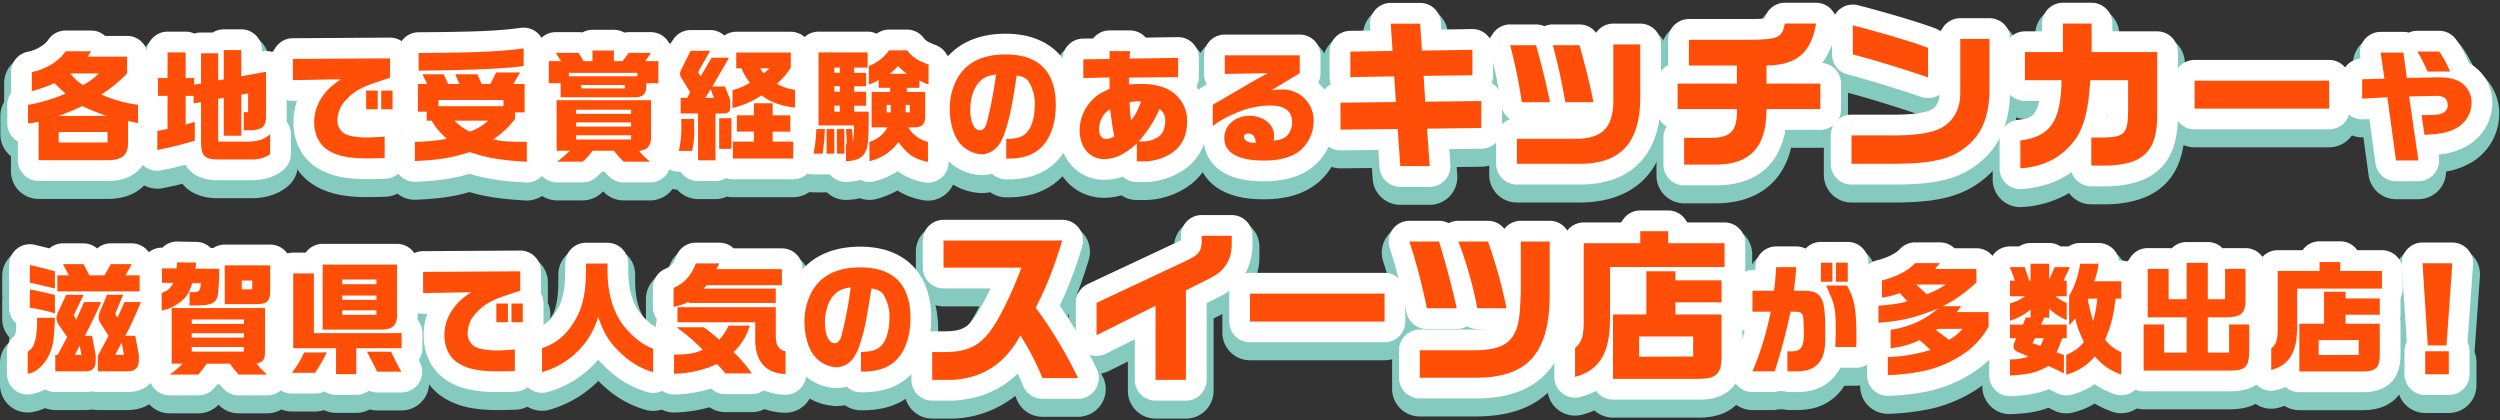 <svg xmlns="http://www.w3.org/2000/svg" xmlns:xlink="http://www.w3.org/1999/xlink" width="904" height="152" viewBox="0 0 904 152"><rect x="0" y="0" width="904" height="152" fill="#333333" stroke="none"/><defs><style>.a{fill:none;}.b{clip-path:url(#a);}.c{fill:#84cabf;}.d{fill:#fff;}.e{fill:#ff4e08;}</style><clipPath id="a"><rect class="a" width="903.719" height="150.358"/></clipPath></defs><g transform="translate(166 236)"><rect class="a" width="904" height="152" transform="translate(-166 -236)"/><g transform="translate(-155 -171)"><g class="b" transform="translate(-11 -64)"><path class="c" d="M38.869,70.934H13.961a10,10,0,0,1-10-10V55.468c-.193-.15-.379-.309-.561-.474A10,10,0,0,1,.133,47.6V40.911A9.975,9.975,0,0,1,1.5,35.869v-6.8a10,10,0,0,1,8.157-9.828,10.583,10.583,0,0,0,5.571-3.025,9.984,9.984,0,0,1,8.462-4.672h9.286a9.993,9.993,0,0,1,5.914,1.937h7.067a10,10,0,0,1,10,10v6.073a9.984,9.984,0,0,1-.475,3.043,10,10,0,0,1,4.436,8.31v6.6A10,10,0,0,1,56.305,55.2a15.634,15.634,0,0,1-4.267,10.919c-3.1,3.192-7.534,4.811-13.169,4.811"/><path class="c" d="M91.256,70.67H78.142c-.168,0-.337,0-.5-.013-4.107-.207-8.688-1.426-11.684-5.195-2.357.587-4.537,1.068-7.105,1.581a10,10,0,0,1-11.961-9.806V50.328a9.986,9.986,0,0,1,2.376-6.471,9.952,9.952,0,0,1-2.155-6.2V31.23a9.978,9.978,0,0,1,3.476-7.58V21.944a10,10,0,0,1,10-10h6.557a9.962,9.962,0,0,1,3.305.56,10.02,10.02,0,0,1,2.24-.252h3.58a9.955,9.955,0,0,1,4.648-1.144h6.337a10.005,10.005,0,0,1,9.773,7.868,10,10,0,0,1,9.161,9.965v16.1q.006.6-.023,1.182a9.984,9.984,0,0,1,1.519,5.3v7.129a10,10,0,0,1-3.491,7.591c-3.288,2.819-7.418,4.268-12.626,4.428-.1,0-.205,0-.308,0"/><path class="c" d="M132.707,70.274c-8.013,0-13.716-1.215-18.479-3.937-6.651-3.729-10.619-10.875-10.619-19.133a26.015,26.015,0,0,1,.555-5.379,10,10,0,0,1-8.256-9.847V24.321a10,10,0,0,1,9.938-10l35.116-.22a9.9,9.9,0,0,1,7.111,2.907,10,10,0,0,1,2.951,7.093v7.041c0,.133,0,.266-.007.4a9.97,9.97,0,0,1,.932,4.223v6.732a9.971,9.971,0,0,1-3.2,7.33,10.016,10.016,0,0,1,.336,2.572v7.745a10,10,0,0,1-9.666,9.994c-2.582.086-5.092.138-6.715.138"/><path class="c" d="M190.494,71.506c-.188,0-.378,0-.567-.016-8.65-.492-14.345-1.328-20.126-3.036-6,1.691-10.895,2.362-19.3,2.776a10,10,0,0,1-10.492-9.988V54.289a9.958,9.958,0,0,1,2.229-6.294,9.946,9.946,0,0,1-1.129-4.62V33.386a10,10,0,0,1,.444-2.953,9.9,9.9,0,0,1-.18-1.888V22.164a10,10,0,0,1,9.935-10c20.48-.133,28.707-.487,36.683-1.58a10,10,0,0,1,11.358,9.907v6.381a10,10,0,0,1-.381,2.744,9.981,9.981,0,0,1,.734,3.769V43.64a9.944,9.944,0,0,1-1.171,4.7,9.954,9.954,0,0,1,1.963,5.951v7.217a10,10,0,0,1-10,10"/><path class="c" d="M235.1,71.462h-9.593a10,10,0,0,1-6.974-2.833c-.151-.146-.293-.287-.431-.423-.188.178-.384.362-.591.556a10,10,0,0,1-6.834,2.7H201.44a10,10,0,0,1-9.881-11.54,10.055,10.055,0,0,1-.295-2.42V40.035a9.968,9.968,0,0,1-2.815-6.957V25.113a9.981,9.981,0,0,1,3.739-7.8,10,10,0,0,1,8.77-5.2h8.271c.307,0,.611.014.914.042a9.973,9.973,0,0,1,4.1-.878h7.745a9.967,9.967,0,0,1,4.169.908,10.186,10.186,0,0,1,1.2-.072h7.965a10,10,0,0,1,8.6,4.9,9.988,9.988,0,0,1,4.129,8.1v7.965a9.959,9.959,0,0,1-2.64,6.77V52.617a17.174,17.174,0,0,1-.875,5.523A10,10,0,0,1,235.1,71.462"/><path class="c" d="M258.708,70.978h-6.293a9.977,9.977,0,0,1-7.517-3.4,10,10,0,0,1-9.156-12.336,28.046,28.046,0,0,0,.645-7.007l-.043-2c0-.031,0-.063,0-.094a10.01,10.01,0,0,1-.221-2.1V38.4a9.966,9.966,0,0,1,.77-3.854,12.419,12.419,0,0,1-.99-4.859,13.726,13.726,0,0,1,1.457-5.979l3.438-6.833a10,10,0,0,1,8.933-5.506h7.086a9.992,9.992,0,0,1,5.282,1.509,9.967,9.967,0,0,1,4.135-.893h19.715a10,10,0,0,1,10,10v5.457a10.014,10.014,0,0,1-.271,2.313,9.978,9.978,0,0,1,1.811,5.74v6.381a9.994,9.994,0,0,1-1.717,5.6v2.24a9.963,9.963,0,0,1,1.057,4.479v6.117a10,10,0,0,1-10,10H265a10.009,10.009,0,0,1-2.156-.233,9.957,9.957,0,0,1-4.137.893"/><path class="c" d="M335.545,71.55a10.058,10.058,0,0,1-2.06-.214,26.4,26.4,0,0,1-8.983-3.449,31.733,31.733,0,0,1-7.447,3.034,10,10,0,0,1-6.092-.236,24.628,24.628,0,0,1-4.745.6,9.978,9.978,0,0,1-7.2-2.722h-.133q-.357,0-.7-.025-.35.026-.7.025h-3.3a10,10,0,0,1-9.852-11.718,48.293,48.293,0,0,0,.878-7.719,10,10,0,0,1,.777-3.359V21.945a10,10,0,0,1,10-10h17.736a10.007,10.007,0,0,1,2.99.454,10,10,0,0,1,4.755-1.2h6.513a10,10,0,0,1,7.795,3.736c.646.805.841,1.047,3.515,2.054a10,10,0,0,1,6.479,9.359v7.217a10,10,0,0,1-1.233,4.81V44.41a18.131,18.131,0,0,1-.47,4.638,9.977,9.977,0,0,1,1.483,5.241V61.55a10,10,0,0,1-10,10"/><path class="c" d="M364.261,70.362h-.4a9.948,9.948,0,0,1-5.792-1.848,16.076,16.076,0,0,1-3.1.308A21.038,21.038,0,0,1,338.9,60.568c-.028-.035-.055-.071-.081-.106-3.417-4.506-5.376-11.055-5.376-17.967a31.827,31.827,0,0,1,4.417-16.747c3.619-5.969,11.025-13.055,25.781-13.055,17.614,0,28.131,10.614,28.131,28.394,0,9.991-3.554,18.621-9.749,23.678-4.687,3.82-10.33,5.6-17.766,5.6"/><path class="c" d="M412.8,71.33h-1.717a9.948,9.948,0,0,1-5.574-1.7,22.911,22.911,0,0,1-6.263.9c-10.744,0-18.845-8.764-18.845-20.385a25.774,25.774,0,0,1,3.43-12.778,10.008,10.008,0,0,1-2.11-6.145V24.453a10,10,0,0,1,9.861-10l2.588-.036a9.968,9.968,0,0,1,7.056-2.914h7.393a10,10,0,0,1,6.7,2.58l10.529-.158a10,10,0,0,1,10.15,10v6.953a9.988,9.988,0,0,1-.512,3.166,23.172,23.172,0,0,1,3.768,13.028c0,7.913-3.248,14.652-9.147,18.978A28.469,28.469,0,0,1,412.8,71.33"/><path class="c" d="M456.964,71.066c-6.513,0-11.621-1.118-15.616-3.418a16.8,16.8,0,0,1-8.13-10.56,10,10,0,0,1-4.692-8.476V40.955a10,10,0,0,1,3.993-7.994c.2-.15.454-.328.737-.517a10.012,10.012,0,0,1-.374-2.711V23a10,10,0,0,1,10-10H469.99a10,10,0,0,1,10,10v6.468a9.954,9.954,0,0,1-.417,2.857,20.976,20.976,0,0,1,5.434,14.218,24.061,24.061,0,0,1-7.692,17.889l-.079.07c-4.986,4.416-11.617,6.563-20.272,6.563"/><path class="c" d="M516.972,73.061H506.339a10,10,0,0,1-9.974-9.294l-.286-4.023-11.248.129h-.115a10,10,0,0,1-10-10V40.132a9.981,9.981,0,0,1,3.68-7.75,10.076,10.076,0,0,1-.115-1.517V21.657a10,10,0,0,1,9.844-10l4.769-.075a10,10,0,0,1,10-10.025h10.633A10,10,0,0,1,523.5,10.89l.018.258,8.731-.143h.163a10,10,0,0,1,10,10v9.207a9.994,9.994,0,0,1-.168,1.835c.139.122.274.249.406.379a10,10,0,0,1,2.97,7.113V49.28a10,10,0,0,1-9.879,10l-9.006.109.209,2.973a10,10,0,0,1-9.976,10.7"/><path class="c" d="M571.251,72.229H548.5a10,10,0,0,1-10-10V53.2a9.976,9.976,0,0,1,3.518-7.615,9.989,9.989,0,0,1-1.621-4.117A174.836,174.836,0,0,0,536.4,21.923,10,10,0,0,1,546.064,9.34h9.386a9.97,9.97,0,0,1,3.03.47,9.994,9.994,0,0,1,3.029-.47h9.623a9.989,9.989,0,0,1,5.927,1.946,9.956,9.956,0,0,1,6.31-2.243h9.742a10,10,0,0,1,10,10V38.112c0,29.685-19.962,34.117-31.86,34.117"/><path class="c" d="M620.928,72.526h-11.94a10,10,0,0,1-10-10V52.843a9.99,9.99,0,0,1,.562-3.314,9.972,9.972,0,0,1-2.938-7.081V33.241a9.987,9.987,0,0,1,4.1-8.074V17.38a10,10,0,0,1,10-10H633.4c1.221-.016,2.177-.043,2.925-.075A10,10,0,0,1,645.4,1.5h11.286a10,10,0,0,1,9.87,11.608,33.721,33.721,0,0,1-3.738,11.245,10,10,0,0,1,5.413,8.889v9.207a10,10,0,0,1-10,10H647.667c-3.031,12.617-12.33,19.8-26.545,20.076l-.194,0"/><path class="c" d="M669.5,72.229a10,10,0,0,1-10-10V51.952a10,10,0,0,1,10-10h16.633a40.242,40.242,0,0,0,9.88-1.037,9.968,9.968,0,0,1-2.067-.47c-9.136-3.124-19.044-6.153-26.5-8.1a10,10,0,0,1-7.469-9.675V12.153a10,10,0,0,1,12.5-9.682c11.066,2.86,22.692,6.346,28.273,8.478l.135.053a9.983,9.983,0,0,1,7.939-3.919H719.4a10,10,0,0,1,10,10v17.88c-.048,8.586-1.451,20.913-12.99,29.535-8.142,6.252-18.029,7.614-30.358,7.731Z"/><path class="c" d="M730.548,73.893a10,10,0,0,1-10-10v-10.1a10,10,0,0,1,8.753-9.922c2.12-.266,3.594-.451,4.568-1.878h-1.657a10,10,0,0,1-10-10V21.836a10,10,0,0,1,10-10h3.722V11.5a10,10,0,0,1,10-10h10.4a10,10,0,0,1,10,10v.336h13.7a10,10,0,0,1,10,10V44.825c0,18.115-9.388,27.554-27.906,28.054-.091,0-.181,0-.27,0h-5.644a9.984,9.984,0,0,1-8.041-4.054,37.825,37.825,0,0,1-16.826,5.032c-.266.022-.531.032-.8.032"/><path class="c" d="M842.212,52.27H793.561a10,10,0,0,1-10-10v-10.1a10,10,0,0,1,10-10h48.651a10,10,0,0,1,10,10v10.1a10,10,0,0,1-10,10"/><path class="c" d="M874.488,71.022h-8.1a10,10,0,0,1-9.908-8.645l-1.876-13.72a10,10,0,0,1-10.449-9.99v-7a10,10,0,0,1,6.691-9.44,10,10,0,0,1,10-10.2h8.229a10.041,10.041,0,0,1,1.778.158,10.012,10.012,0,0,1,3.283-.554h7.877a10,10,0,0,1,8.442,4.638,46.32,46.32,0,0,1,4.316,7.8,18.3,18.3,0,0,1,2.333,1.683c.029.023.056.047.083.071a18.6,18.6,0,0,1,6.531,14.246,20.517,20.517,0,0,1-10.8,18.09,27,27,0,0,1-8.426,2.881,10,10,0,0,1-10,9.976"/><path class="c" d="M10,148.154a10,10,0,0,1-10-10v-7.921a10,10,0,0,1,3.173-7.307c.009-.04.016-.08.025-.123a12.365,12.365,0,0,0,.155-1.863,9.979,9.979,0,0,1-2.56-6.682v-6.6a9.875,9.875,0,0,1,.076-1.231,9.876,9.876,0,0,1-.076-1.234V98.812A10,10,0,0,1,13.1,89.082c1.847.438,3.114.743,4.234,1.023a10,10,0,0,1,5.427-1.6H30.2a10,10,0,0,1,4.929,1.3,9.993,9.993,0,0,1,4.929-1.3H47.67a10.007,10.007,0,0,1,9.364,6.49,9.981,9.981,0,0,1,3.452,7.559v5.809q0,.363-.025.719a10,10,0,0,1-.295,7.083c-.743,1.738-1.379,3.217-1.972,4.562a10,10,0,0,1,.531,1.821l1.32,6.909a10.021,10.021,0,0,1,.178,1.877v1.848c0,8.3-5.795,14.093-14.093,14.093H35.393a10.06,10.06,0,0,1-1.984-.2,16.236,16.236,0,0,1-2.55.2H19.99a9.984,9.984,0,0,1-3.669-.694,21.55,21.55,0,0,1-4.006,1.3,9.96,9.96,0,0,1-2.315.272"/><path class="c" d="M96.615,148.462H86.274a10,10,0,0,1-7.261-3.124,10,10,0,0,1-7.261,3.124H61.367a10,10,0,0,1-9.293-13.693c0-.089,0-.178,0-.267V123a10,10,0,0,1-3.607-7.689V108.89a10,10,0,0,1,.21-2.042,10.122,10.122,0,0,1-.122-1.567v-5.236a10,10,0,0,1,9.2-9.969,9.938,9.938,0,0,1,6.489-2.23l6.865.132a9.963,9.963,0,0,1,5.774,1.972,9.962,9.962,0,0,1,4.376-1.006H97.716a10,10,0,0,1,10,10v8.8a17.589,17.589,0,0,1-1.892,8.448v13.731a20.075,20.075,0,0,1-.355,3.887,10,10,0,0,1-8.854,14.65"/><path class="c" d="M128.816,148.286h-7.3a9.961,9.961,0,0,1-4.378-1.007,9.973,9.973,0,0,1-3.19.523h-8.406a10,10,0,0,1-8.7-14.929,9.959,9.959,0,0,1-.815-3.96V101.849a10,10,0,0,1,10-10h3.347a9.972,9.972,0,0,1,7.3-3.169h26.888a10,10,0,0,1,10,10v18.439c0,.04,0,.08,0,.121,0,.218-.009.434-.018.649a9.947,9.947,0,0,1,1.692,5.567v5.457a9.963,9.963,0,0,1-.967,4.3,10,10,0,0,1-9.077,14.2h-8.8a10.032,10.032,0,0,1-2.715-.375,9.958,9.958,0,0,1-4.854,1.255"/><path class="c" d="M179.792,147.274c-8.014,0-13.717-1.215-18.479-3.938-6.651-3.729-10.62-10.875-10.62-19.132a25.955,25.955,0,0,1,.556-5.379,10,10,0,0,1-8.257-9.847v-7.657a10,10,0,0,1,9.938-10l35.117-.22a10,10,0,0,1,10.062,10v7.041c0,.134,0,.267-.007.4a9.972,9.972,0,0,1,.931,4.221V119.5a9.971,9.971,0,0,1-3.2,7.33,9.962,9.962,0,0,1,.337,2.572v7.745a10,10,0,0,1-9.666,9.994c-2.583.086-5.093.138-6.715.138"/><path class="c" d="M236.179,147.582a10,10,0,0,1-2.719-.377,37.035,37.035,0,0,1-15-8.478l-.155-.14c-.688-.628-1.335-1.242-1.942-1.85a40.39,40.39,0,0,1-17.488,10.379A10,10,0,0,1,186,137.538v-8.669a10,10,0,0,1,6.971-9.53c2.192-.7,4.562-2.018,7.039-6.9,1.245-2.616,1.876-6.488,1.876-11.511V98.284a10,10,0,0,1,10-10h7.789a10,10,0,0,1,10,10v2.685c.032,5.03.951,9.079,2.81,12.315l.076.137a17.835,17.835,0,0,0,6.472,6.042,9.9,9.9,0,0,1,7.145,9.582v8.537a10,10,0,0,1-10,10"/><path class="c" d="M284.047,148.242c-.1,0-.2,0-.3,0a24.048,24.048,0,0,1-7.329-1.317,9.991,9.991,0,0,1-4.561,1.1h-9.594a10,10,0,0,1-5.668-1.762,52.464,52.464,0,0,1-12.551,1.889,10,10,0,0,1-10.308-9.995v-6.909a9.966,9.966,0,0,1,1.8-5.72,10,10,0,0,1-.628-6.567,10,10,0,0,1-1.343-5.008v-6.864a10,10,0,0,1,6.073-9.2c.94-.4,1.683-.719,2.639-3.219a10,10,0,0,1,9.34-6.43h8.494a10,10,0,0,1,6.089,2.068h16.53a10,10,0,0,1,10,10v5.809a9.962,9.962,0,0,1-2.2,6.259v.166c0,.26-.009.516-.029.77.02.255.029.511.029.771v8.268a9.989,9.989,0,0,1,3.521,7.618v8.273a10,10,0,0,1-10,10"/><path class="c" d="M311.72,147.362h-.4a9.948,9.948,0,0,1-5.792-1.848,16.077,16.077,0,0,1-3.1.308,21.038,21.038,0,0,1-16.072-8.254c-.028-.035-.055-.071-.081-.106-3.417-4.506-5.376-11.055-5.376-17.967a31.827,31.827,0,0,1,4.417-16.747c3.619-5.969,11.025-13.055,25.781-13.055,17.614,0,28.131,10.614,28.131,28.394,0,9.991-3.554,18.621-9.749,23.678-4.687,3.82-10.33,5.6-17.766,5.6"/><path class="c" d="M344.564,150.358h-7.485a10,10,0,0,1-10-10V130.319a10,10,0,0,1,10-10h3.743c6.532.051,7.658-1.221,9.738-4.338.055-.082.109-.164.167-.244a51.668,51.668,0,0,0,3.388-5.951H341.178a10,10,0,0,1-10-10v-9.8a10,10,0,0,1,10-10h42.948a10,10,0,0,1,9.551,12.964,159.822,159.822,0,0,1-7.59,20.4,169.45,169.45,0,0,1,12.733,21.982,10,10,0,0,1-8.992,14.377H376.939a10,10,0,0,1-9.223-6.134c-.207-.493-.407-.966-.6-1.423a37.93,37.93,0,0,1-21.9,8.19c-.215.014-.433.021-.65.021"/><path class="c" d="M428.83,150.358H417.841a10,10,0,0,1-10-10V129.727l-6.865,3.423a10,10,0,0,1-14.461-8.949V112.5a10,10,0,0,1,5.752-9.053l32.265-15.139v-.044a10,10,0,0,1,10-10H445.4a10,10,0,0,1,10,10v2.911a22.711,22.711,0,0,1-12.971,21.16l-3.6,1.813v26.212a10,10,0,0,1-10,10"/><path class="c" d="M500.651,129.27H452a10,10,0,0,1-10-10v-10.1a10,10,0,0,1,10-10h48.651a10,10,0,0,1,10,10v10.1a10,10,0,0,1-10,10"/><path class="c" d="M533.587,149.586h-20.2a10,10,0,0,1-10-10v-9.92a10,10,0,0,1,4.995-8.66,9.965,9.965,0,0,1-2.269-4.7,208.211,208.211,0,0,0-6-22.937,10,10,0,0,1,9.533-13.024H520.34a10,10,0,0,1,3.506.634,10.005,10.005,0,0,1,3.5-.634h10.692a10,10,0,0,1,5.94,1.955,9.957,9.957,0,0,1,5.94-1.955h10.455a10,10,0,0,1,10,10v18.89c0,13.555-2.793,23.035-8.789,29.834-6.244,7.08-15.4,10.521-28,10.521"/><path class="c" d="M614.384,150H583.257a9.965,9.965,0,0,1-6.722-2.6,31.051,31.051,0,0,1-4.392,1.537,10,10,0,0,1-12.609-9.654V128.834a10,10,0,0,1,3.045-7.185c.044-.4.09-1.055.1-2.085V90.936a10,10,0,0,1,10-10h12.191a9.99,9.99,0,0,1,8.243-4.337h10.1a9.988,9.988,0,0,1,8.243,4.337h12.132a10,10,0,0,1,10,10v8.613a9.969,9.969,0,0,1-1.073,4.513c0,.1,0,.2,0,.3v7.96a10.074,10.074,0,0,1-.242,2.2,10.074,10.074,0,0,1,.242,2.2V132.28c0,.034,0,.068,0,.1-.116,11.362-6.557,17.62-18.137,17.62"/><path class="c" d="M646.319,147.274a10.046,10.046,0,0,0-4.576,0h-8.054a10,10,0,0,1-9.288-13.706c1.555-3.9,2.641-6.825,3.531-9.679a9.992,9.992,0,0,1-4.243-8.178v-7.569a10,10,0,0,1,8.676-9.913,10,10,0,0,1,9.905-8.624h7.262a9.985,9.985,0,0,1,2.836.41,9.959,9.959,0,0,1,6.053-2.039h4.18c.215,0,.427.007.639.02.211-.013.423-.02.638-.02h4.268a10,10,0,0,1,10,10v6.5c2.611,5.76,3.125,11.11,3.125,20.921,0,.049,0,.1,0,.146l-.045,3.08a10,10,0,0,1-10,9.855h-4.29a18.259,18.259,0,0,1-12.587,8.4c-2.293.4-3.211.4-8.03.4"/><path class="c" d="M682.631,148.638a10,10,0,0,1-10-10v-6.557a9.96,9.96,0,0,1,.9-4.156,10.012,10.012,0,0,1-4.29-8.21v-6.161a9.96,9.96,0,0,1,1.276-4.889V104.4a10,10,0,0,1,7.593-9.706c4.733-1.173,6.61-2.879,7.073-3.374a10,10,0,0,1,7.3-3.169h9.022a10,10,0,0,1,6.147,2.112h7.011a10,10,0,0,1,10,10v4.841a10.022,10.022,0,0,1-.263,2.279,10,10,0,0,1,4.664,8.459v5.281a10,10,0,0,1-1.319,4.962,38.775,38.775,0,0,1-9.738,11.417,50.754,50.754,0,0,1-20.948,9.555,86.738,86.738,0,0,1-13.834,1.562c-.2.012-.4.018-.6.018"/><path class="c" d="M726.812,148.77a10,10,0,0,1-10-10v-5.809a9.961,9.961,0,0,1,.76-3.828,9.974,9.974,0,0,1-.76-3.829v-4.929q0-.355.024-.707-.024-.348-.024-.7v-6.249a9.923,9.923,0,0,1,.084-1.3,9.981,9.981,0,0,1-.084-1.3v-5.633a10.032,10.032,0,0,1,.28-2.36A10,10,0,0,1,726.768,89.6h2.668a9.957,9.957,0,0,1,4.813-1.232h6.733a9.953,9.953,0,0,1,4.812,1.232h1.555a9.974,9.974,0,0,1,4.811-1.232h6.688a10,10,0,0,1,9.33,6.4,10,10,0,0,1,8.856,9.935V111a9.969,9.969,0,0,1-3.019,7.159c-.283,1.492-.6,2.849-.961,4.175a10,10,0,0,1,3.98,7.985v8.1a10,10,0,0,1-13.261,9.454,31.358,31.358,0,0,1-6.335-2.971,27.618,27.618,0,0,1-7.95,3.282,10,10,0,0,1-7.04-.891q-.439-.185-.865-.412l-.854-.455c-3.793,1.457-7.787,2.106-13.515,2.337-.133.005-.269.008-.4.008"/><path class="c" d="M806.174,147.01H775.15a10,10,0,0,1-10-10V120.332a9.949,9.949,0,0,1,1.452-5.193V100.221a10,10,0,0,1,10-10h7.569c.084,0,.167,0,.25,0a9.956,9.956,0,0,1,6.263-2.2h7.657a9.956,9.956,0,0,1,6.259,2.2h7.383a10,10,0,0,1,10,10v10.737a24.867,24.867,0,0,1-.27,3.961,9.954,9.954,0,0,1,1.59,5.413v9.153c0,11.629-5.763,17.525-17.129,17.525"/><path class="c" d="M854.5,147.318H831.44a9.961,9.961,0,0,1-5.37-1.562q-1.056.381-2.187.687a10,10,0,0,1-12.609-9.653v-7.745a10,10,0,0,1,2.323-6.408c.005-.14.008-.3.01-.477V100.969a10,10,0,0,1,10-10H831.4a9.974,9.974,0,0,1,7.344-3.213h7.482a9.971,9.971,0,0,1,7.343,3.213h7.75a10,10,0,0,1,10,10v6.38a9.963,9.963,0,0,1-.792,3.907v5.555a10.05,10.05,0,0,1-.132,1.628,10.053,10.053,0,0,1,.132,1.629V131.6c0,.034,0,.068,0,.1-.1,9.78-6.09,15.619-16.027,15.619"/><path class="c" d="M885.491,148.33h-8.537a10,10,0,0,1-10-10v-8.317a9.963,9.963,0,0,1,.79-3.9l-1.737-27.278A10,10,0,0,1,875.986,88.2h10.781A10,10,0,0,1,896.742,98.9l-1.95,27.427a9.977,9.977,0,0,1,.7,3.681v8.317a10,10,0,0,1-10,10"/><path class="c" d="M13.961,43.028a28.8,28.8,0,0,1-3.829.572V36.912a59.254,59.254,0,0,0,13.6-4.093,41.981,41.981,0,0,1-4-3.74,64.759,64.759,0,0,1-8.23,2.9V25.074c4.929-.924,10.034-4.093,12.19-7.525h9.285L31.7,19.485H45.953v6.073a50.7,50.7,0,0,1-9.329,7.613,49.306,49.306,0,0,0,13.29,3.741v6.6c-1.452-.309-1.76-.352-3.609-.837v7.613c.132,4.665-2.068,6.645-7.437,6.645H13.961Zm24.555-2.112c-2.2-.748-6.38-2.42-8.757-3.564a91.21,91.21,0,0,1-8.581,3.564Zm.352,5.809H21.222v3.784H38.868ZM35.7,25.558H25.447a16.56,16.56,0,0,0,4.532,4.18,20.54,20.54,0,0,0,5.721-4.18"/><path class="c" d="M72.685,50.2V35.943L70,36.383V33.655H67.14V44.04l3.3-.968v6.821c-5.721,1.628-8.934,2.42-13.554,3.344V46.328l1.936-.352,1.76-.352V33.655H57.107V27.23h3.476V17.944H67.14V27.23h3.081v2.376l2.464-.4V18.252H78.89v9.814l2.024-.352V17.108h6.337v9.461l8.934-1.628V41.092c.043,3.52-1.277,4.8-5.149,5.016H88.131V39.551h1.584V32.774l-2.464.44V48.089H80.914V34.359l-2.024.4V50.2H90.067c3.389-.088,5.5-.836,7.614-2.684v7.129c-1.54,1.32-3.565,1.936-6.425,2.024H78.142c-4.357-.22-5.457-1.54-5.457-6.469"/><path class="c" d="M119.153,53.634c-3.564-1.981-5.544-5.765-5.544-10.43a15.974,15.974,0,0,1,2.64-8.8c1.716-2.64,3.3-4.181,7-6.733l-17.338.308V20.321l35.116-.22v7.041c-1.319.4-2.508.792-3.7,1.188-6.557,2.112-9.373,3.7-12.19,6.777a10.841,10.841,0,0,0-3.124,7.305,5.737,5.737,0,0,0,2.332,4.8c1.629.968,4.533,1.5,8.493,1.5,1.321,0,3.653-.132,6.249-.308v7.745c-2.64.088-4.972.132-6.38.132-6.206,0-10.342-.792-13.555-2.64M132.4,31.763h4.181V38.5H132.4Zm5.457,0h4.092V38.5h-4.092Z"/><path class="c" d="M169.9,53.986c-6.689,2.112-10.959,2.816-19.892,3.256V50.289c4.709-.088,9.6-.572,11.575-1.188a22.571,22.571,0,0,1-5.5-6.469h-1.8V39.375h-3.168V29.386h3.345l-1.672-3.521h7.657l1.627,3.521h4.049l-1.5-3.521h8.01l1.54,3.521h3.125L179.4,25.2h8.67l-2.466,4.181H189.7V39.64h-3.476v2.332a28.16,28.16,0,0,1-7.877,7.349c3.036.836,4.445.924,12.146.968v7.217c-9.287-.528-14.478-1.408-20.6-3.52M151.374,18.164c20.462-.132,29.308-.484,37.977-1.672v6.381c-6.953.968-19.011,1.5-37.977,1.672Zm30.672,16.987h-23.5V37.4h23.5ZM176.5,42.632H164.4a17.368,17.368,0,0,0,5.545,3.96,19.1,19.1,0,0,0,6.558-3.96"/><path class="c" d="M202.893,21.113l-1.936-2.993h8.272l1.8,2.993h3.212V17.285h7.745v3.828h3.125l2.244-2.993h7.965l-1.936,2.993h4.665v7.965H233.7v1.188c0,2.6-1.32,3.917-3.917,3.917H202.717v-5.1h-4.269V21.113Zm32.52,14.126V48.617a5.33,5.33,0,0,1-1.232,3.784c-.616.572-1.32.837-3.08,1.189a22.061,22.061,0,0,0,4,3.872h-9.593a24.312,24.312,0,0,1-3.432-3.96h-7.834a19.147,19.147,0,0,1-3.564,3.96H201.44a36.012,36.012,0,0,0,4.577-3.96h-4.752V35.239Zm-4.929-9.9H205.709V26.57h24.775ZM228.2,38.671H208.349v1.5H228.2Zm0,4.577H208.349v1.54H228.2Zm0,4.665H208.349v1.54H228.2Zm-2.244-18.175h-15.8V30.97h15.8Z"/><path class="c" d="M246.386,44.128l-.044-2.112h4.621l.088,4.048a30.352,30.352,0,0,1-.792,7.525h-4.8a38.368,38.368,0,0,0,.924-9.461m6.029-4.093h-6.293V34.4h2.333l1.1-2.025-2.817-4.664a3.391,3.391,0,0,1-.836-2.025,3.791,3.791,0,0,1,.4-1.5l3.433-6.821h7.085l-4.4,7.7.924,1.541L257.3,19.88h6.293l-5.985,10.386h4.533l1.892,4.753v2.64c.088,1.672-.616,2.332-2.509,2.376h-2.816V56.978h-6.293Zm5.721-5.632-1.144-3.169-1.98,3.169Zm1.936,7.349h4.4v11.09h-4.4Zm4.8-10.166a21.753,21.753,0,0,0,6.293-2.684,20.209,20.209,0,0,1-3.037-5.193h-1.892V17.988h19.715v5.457a26.846,26.846,0,0,1-5.016,5.853,18.224,18.224,0,0,0,6.556,2.2v6.381c-4.621-.4-9.285-2.068-12.1-4.4a32.723,32.723,0,0,1-10.518,4.576ZM265,50.2h7.613V46.592h-6.161V40.7h6.161V36.339h6.777V40.7h6.38v5.9h-6.38V50.2h7.437v6.117H265Zm13.246-26.492H274.9a6.353,6.353,0,0,0,1.321,1.8Z"/><path class="c" d="M295.19,45.669h3.081a85.521,85.521,0,0,1-.792,8.889h-3.3a57.705,57.705,0,0,0,1.011-8.889m10.7,5.368h.263a44.658,44.658,0,0,0-.263-5.368h2.156c.22,1.76.264,2.684.4,4.708a34.618,34.618,0,0,0,.352-6.029H295.982v-26.4h17.736v5.5h-4.841v1.893h4.312v4.84h-4.312v1.981h4.312v5.06h-4.312v2.157h5.236V41.84c0,7.437-.219,9.945-1.055,11.794-1.1,2.464-3.213,3.52-7.173,3.652Zm-7-5.368H301.7v8.889h-2.816Zm4.8-22.224H301.7v1.892h1.979Zm0,6.733H301.7v1.98h1.979Zm0,7.041H301.7v2.156h1.979Zm-1.056,8.45h2.685v8.889h-2.685Zm22.267,4.708a18.078,18.078,0,0,1-10.517,6.909v-7a10.753,10.753,0,0,0,6.513-5.236H315.17V32.247h6.688v-1.5h-4.136V27.934a17.035,17.035,0,0,1-3.565,1.628V22.829a15.023,15.023,0,0,0,7.306-5.633h6.513c1.98,2.465,3.7,3.609,7.789,5.149v7.217a18.127,18.127,0,0,1-3.3-1.5V30.75h-4.532v1.5h6.6V40.52c.088,3.388-1.011,4.533-4.136,4.533h-1.98a11.382,11.382,0,0,0,7.129,5.236V57.55c-5.018-1.056-7.35-2.64-10.65-7.173m-2.817-13.422h-1.452v2.684h1.452Zm5.854-11.265a21.862,21.862,0,0,1-3.213-2.817,21.5,21.5,0,0,1-3.036,2.817Zm1.011,11.265h-1.452v2.684h1.452Z"/><path class="c" d="M363.865,49.277c4.225-.132,6.16-.792,7.745-2.773,1.584-1.892,2.552-5.545,2.552-9.505a15.055,15.055,0,0,0-2.113-8.361c-.923-1.365-2.024-1.981-4.4-2.333-1.716,10.958-2.288,13.95-3.7,18.7-1.189,4.005-2.332,6.249-3.961,7.7a7.725,7.725,0,0,1-5.017,2.113,11.216,11.216,0,0,1-8.184-4.4c-2.069-2.729-3.345-7.217-3.345-11.926a22.122,22.122,0,0,1,2.948-11.529c3.345-5.545,9.066-8.274,17.25-8.274,12.014,0,18.131,6.2,18.131,18.4,0,6.953-2.244,12.806-6.072,15.93-2.862,2.333-6.337,3.345-11.443,3.345h-.4Zm-7.129-5.589a143.658,143.658,0,0,0,3.432-17.779c-3.08.485-4.577,1.144-6.117,2.817-2.024,2.2-3.212,5.9-3.212,9.945,0,4.4,1.408,7.437,3.476,7.437,1.057,0,1.893-.836,2.421-2.42"/><path class="c" d="M411.085,50.861a27.833,27.833,0,0,1-5.061,3.785,13.978,13.978,0,0,1-6.776,1.892c-5.193,0-8.846-4.313-8.846-10.385a15.838,15.838,0,0,1,5.985-12.322,13.54,13.54,0,0,1,3.169-1.893l1.672-.88-.044-4.048-9.461.22V20.453l9.505-.132V17.5h7.393l-.176,2.685L426,19.925v6.953l-17.779.176.044,2.508a40.263,40.263,0,0,1,4.18-.22c5.5,0,9.682,1.232,12.5,3.741a12.728,12.728,0,0,1,4.313,9.989c0,4.709-1.76,8.493-5.061,10.914a18.507,18.507,0,0,1-11.4,3.344h-1.717Zm-8.141-2.552c-.528-2.465-.528-2.552-.924-5.281l-.264-1.98-.352-2.553a7.584,7.584,0,0,0-3.213,3.7,8.206,8.206,0,0,0-.748,3.432c0,2.377.88,3.609,2.6,3.609a5.974,5.974,0,0,0,2.9-.924m9.682-12.586c-.616-.044-1.145-.088-1.452-.088a17.459,17.459,0,0,0-2.685.308,45.734,45.734,0,0,0,.528,6.6c1.716-2.288,2.068-2.949,3.609-6.821m5.456,13.2a5.044,5.044,0,0,0,2.553-2.6,8.92,8.92,0,0,0,.7-3.477,4.9,4.9,0,0,0-2.025-4.445,45.009,45.009,0,0,1-7.569,11.75c3.389,0,4.489-.22,6.337-1.232"/><path class="c" d="M442.706,48.837c0-4.489,3.96-7.965,9.11-7.965,4.972,0,8.888,3.124,8.888,7.085a17.089,17.089,0,0,1-.132,1.892c2.817-.308,4.181-.88,5.194-2.244a7.538,7.538,0,0,0,1.452-4.533c0-3.829-2.685-5.9-7.657-5.9a30.645,30.645,0,0,0-13.071,2.9,31.473,31.473,0,0,0-7.965,4.533V36.955c.352-.264,1.365-.88,1.453-.924,1.452-.792,2.9-1.672,4.356-2.508,1.012-.572,2.6-1.5,4.313-2.509,4.665-2.772,5.193-3.08,9.857-5.545l-15.622.265V19H469.99v6.468l-10.3,6.2a26.822,26.822,0,0,1,3.829-.308,11.155,11.155,0,0,1,11.486,11.178,14.087,14.087,0,0,1-4.4,10.473c-3.081,2.729-7.525,4.049-13.642,4.049-9.329,0-14.258-2.816-14.258-8.229m11.089,1.8.353-.044c-.353-2.332-1.145-3.3-2.817-3.3-.968,0-1.5.4-1.5,1.188,0,1.232,1.452,2.156,3.389,2.156Z"/><path class="c" d="M505.389,45.636l-20.673.238V36.132l20.019-.238-.594-9.267-15.86.238V17.657l15.266-.237-.653-9.861h10.633l.653,9.742,18.236-.3v9.207l-17.642.238.594,9.326,20.256-.238V45.28l-19.6.237.95,13.544H506.339Z"/><path class="c" d="M546.065,15.341h9.385c2.257,8.257,3.386,12.89,5.049,20.613H550.282a186.027,186.027,0,0,0-4.217-20.613M548.5,49.2h22.1c9.623-.356,13.128-4.752,12.771-15.919V15.044h9.743V34.112c0,16.455-7.01,24.118-21.861,24.118H548.5Zm13.009-33.859h9.623c2.139,7.425,3.981,14.969,5.05,20.613H566.024c-1.6-8.851-2.436-12.594-4.515-20.613"/><path class="c" d="M608.987,48.844h10.039c6.95-.119,9.267-2.732,9.029-10.4H606.611V29.241h21.444V22.707H610.71V13.381h22.751c9.505-.119,10.99-.832,11.94-5.881h11.286c-1.722,10.574-7.009,15.029-17.939,15.207v6.534h19.484v9.208H638.748c.059,13.484-5.584,19.84-17.821,20.078h-11.94Z"/><path class="c" d="M669.5,47.952h16.633c7.07-.059,12.831-1.01,15.623-2.613,4.336-2.139,7.01-6.772,7.07-12.237V13.083H719.4v17.88c-.06,10.4-2.792,16.93-9.029,21.563-5.228,4.04-11.822,5.584-24.415,5.7H669.5Zm.476-29.285V8.153c10.573,2.732,21.92,6.118,27.206,8.138V26.983c-9.207-3.148-19.483-6.3-27.206-8.316"/><path class="c" d="M730.549,49.794c10.871-1.366,14.673-6.95,14.91-21.8H732.213V17.836h13.722V7.5h10.4V17.836h23.7V40.824c0,12.831-4.989,17.7-18.176,18.059h-5.644V48.725h4.277c7.9-.119,9.03-1.426,9.03-10.217V27.993H755.855C755.142,39.636,753.3,46.17,749.32,50.8c-4.811,5.643-10.573,8.435-18.771,9.089Z"/><rect class="c" width="48.651" height="10.098" transform="translate(793.561 28.172)"/><path class="c" d="M863.267,34.183l-9.109.484v-7l8.053-.22-1.364-9.417h8.228l1.233,9.153,10.386-.22h.66c4.532,0,7.261.7,9.285,2.421a8.681,8.681,0,0,1,3.08,6.688,10.53,10.53,0,0,1-5.545,9.286c-2.948,1.584-5.721,2.156-11.485,2.376l-1.056-7.085c5.28-.088,5.9-.132,7.129-.572a3.1,3.1,0,0,0,2.332-3.036,3.507,3.507,0,0,0-1.276-2.817,7.94,7.94,0,0,0-2.288-.572l-10.386.22,3.345,23.148h-8.1Zm10.87-16.546h7.877a35.771,35.771,0,0,1,3.916,7.217h-8.141a72.715,72.715,0,0,0-3.652-7.217"/><path class="c" d="M19.858,113.911c-.308,7.525-.616,9.725-1.672,12.454a15.107,15.107,0,0,1-4.621,6.249A7.688,7.688,0,0,1,10,134.154v-7.921c1.76-1.189,2.376-2.421,2.993-5.413a35.238,35.238,0,0,0,.4-6.909Zm0-10.562c-1.5-.4-2.816-.7-9.065-2.156V94.812c4.268,1.012,5.281,1.276,9.065,2.289Zm0,8.978a59.462,59.462,0,0,0-9.065-2.069v-6.6c2.42.441,6.337,1.321,9.065,2.025Zm11,20.947H19.99v-5.941h.837l3.476-6.469-3.124-4.489a4.72,4.72,0,0,1-.748-2.332,6.23,6.23,0,0,1,.748-2.552l2.772-5.9h6.293L26.723,112.9l.793,1.716,2.9-6.381h6.161c-2.333,5.193-3.653,7.921-5.9,12.19h2.6l1.321,7v2.112c0,2.508-1.233,3.741-3.741,3.741M24.919,98.553,22.763,94.5H30.2l2.112,4.049h5.5L40.057,94.5H47.67l-2.288,4.049h5.1v5.809H20.739V98.553Zm4.533,28.78-.661-3.345-1.76,3.345Zm16.678,5.941H35.393v-5.633l3.872-7.217-2.86-4.445a4.373,4.373,0,0,1-.748-2.2,7.146,7.146,0,0,1,.7-2.6l2.332-5.589h5.853l-2.9,6.953.835,1.32,2.553-5.633h5.941c-2.332,5.457-3.521,8.141-5.633,12.19H48.9l1.32,6.909v1.848q0,4.094-4.093,4.093m-1.32-5.941-.792-4.489-2.376,4.489Z"/><path class="c" d="M63.787,96.045a15.882,15.882,0,0,0,.264-2.2l6.865.132a11.05,11.05,0,0,1-.308,2.2h8.669c-.044,5.457-.308,9.241-.748,10.429-.836,2.2-2.684,2.861-8.009,2.861H68.54v-4.841h1.98c1.584,0,1.936-.968,2.112-3.213H69.508c-.925,2.949-1.892,4.841-3.961,6.513a16.114,16.114,0,0,1-7.085,3.389V104.89a6.112,6.112,0,0,0,4.137-3.608H58.55V96.045ZM62.071,130.5V110.391H95.824v15.534c0,3.08-.529,3.873-3.081,4.533a29.511,29.511,0,0,0,3.873,4H86.274c-1.32-1.54-1.8-2.112-3.168-3.96H74.745c-1.5,2.068-1.937,2.64-2.993,3.96H61.367a31.219,31.219,0,0,0,4.664-3.96ZM88.21,114.527H69.332v1.584H88.21Zm0,4.973H69.332v1.584H88.21Zm0,4.973H69.332v1.672H88.21ZM81.257,94.945H97.716v8.8c0,4.225-1.012,5.237-5.149,5.237H81.257Zm6.161,8.669H91.2v-3.168H87.418Z"/><path class="c" d="M109.938,126.453h8.229a63.191,63.191,0,0,1-4.225,7.349h-8.4a33.88,33.88,0,0,0,4.4-7.349m11.573-1.54h-15.49V97.849H113.5v21.607h31.729v5.457H128.816v9.373h-7.3Zm-4.84-30.233h26.888v18.439c-.043,3.565-1.761,5.061-5.677,5.061H116.671Zm19.451,5.369H123.757v1.716h12.365Zm0,5.809H123.757v1.584h12.365Zm0,5.369H123.757v1.628h12.365Zm-3.433,14.962H141.4c.748,1.5,1.058,2.156,1.718,3.432a32.186,32.186,0,0,0,2.068,3.785h-8.8c-1.716-3.433-1.8-3.608-3.7-7.217"/><path class="c" d="M166.238,130.634c-3.565-1.981-5.545-5.765-5.545-10.43a15.974,15.974,0,0,1,2.64-8.8c1.717-2.64,3.3-4.181,7-6.733l-17.339.308V97.321l35.117-.22v7.041c-1.32.4-2.508.792-3.7,1.188-6.558,2.112-9.374,3.7-12.19,6.777a10.836,10.836,0,0,0-3.124,7.305,5.735,5.735,0,0,0,2.332,4.8c1.628.968,4.532,1.5,8.493,1.5,1.32,0,3.653-.132,6.249-.308v7.745c-2.641.088-4.973.132-6.381.132-6.205,0-10.342-.792-13.554-2.64m13.246-21.871h4.181V115.5h-4.181Zm5.456,0h4.093V115.5H184.94Z"/><path class="c" d="M225.046,127.2c-4.533-4.137-6.425-7.041-8.757-13.554A29.213,29.213,0,0,1,196,133.538v-8.669c5.676-1.805,9.769-5.633,12.982-12.014,1.936-4.005,2.9-9.241,2.9-15.93V94.284h7.789v2.685c.044,6.865,1.408,12.541,4.137,17.294,2.508,4.533,8.4,9.637,12.365,10.782v8.537a27.284,27.284,0,0,1-11.133-6.381"/><path class="c" d="M243.561,103.086c3.917-1.673,6.337-4.357,8.053-8.846h8.493a14.321,14.321,0,0,1-1.1,2.068h23.719v5.809h-27.2l-1.057,1.232h26.052v5.193H249.018v-.4a21.172,21.172,0,0,1-5.457,1.8Zm.176,24.159c5.545-.132,7.173-.4,10.386-1.716a66.542,66.542,0,0,0-9.506-8.185h9.857a57.933,57.933,0,0,1,5.589,4.488,18.33,18.33,0,0,0,3.389-5.06h7.657a21.424,21.424,0,0,1-5.853,9.549,49.846,49.846,0,0,1,6.6,7.7h-9.593a38.23,38.23,0,0,0-2.993-3.389,39.3,39.3,0,0,1-15.534,3.521Zm29.352-6.073v-5.633h-28.12v-5.456h35.557v10.781c.088,3.08,1.276,4.841,3.521,5.105v8.273c-7.349-.22-11.178-4.841-10.958-13.07"/><path class="c" d="M311.324,126.277c4.225-.132,6.16-.792,7.745-2.773,1.584-1.892,2.552-5.545,2.552-9.5a15.055,15.055,0,0,0-2.113-8.361c-.923-1.365-2.024-1.981-4.4-2.333-1.716,10.958-2.288,13.95-3.7,18.7-1.189,4-2.332,6.249-3.961,7.7a7.725,7.725,0,0,1-5.017,2.113,11.216,11.216,0,0,1-8.184-4.4c-2.069-2.729-3.345-7.217-3.345-11.926a22.122,22.122,0,0,1,2.948-11.529c3.345-5.545,9.066-8.274,17.25-8.274,12.014,0,18.131,6.205,18.131,18.395,0,6.953-2.244,12.806-6.072,15.93-2.862,2.333-6.337,3.345-11.443,3.345h-.395Zm-7.129-5.589a143.664,143.664,0,0,0,3.432-17.779c-3.08.485-4.577,1.144-6.117,2.817-2.024,2.2-3.212,5.9-3.212,9.945,0,4.4,1.408,7.437,3.476,7.437,1.057,0,1.893-.836,2.421-2.42"/><path class="c" d="M337.079,126.319h3.742c9.029.059,13.663-2.2,18.059-8.792,2.911-4.1,7.484-13.6,10.455-21.741H341.178v-9.8h42.948c-3.208,10.336-5.881,17.108-9.623,24.236A164.575,164.575,0,0,1,389.828,135.7h-12.89a94.212,94.212,0,0,0-7.96-15.385c-5.643,10.218-13.484,15.326-24.415,16.039h-7.484Z"/><path class="c" d="M417.841,109.568,396.515,120.2V108.5L429.3,93.113c4.337-2.079,5.227-3.327,5.227-7.247v-1.6H445.4v2.911c0,5.644-2.435,9.682-7.485,12.237l-9.088,4.574v32.375H417.841Z"/><rect class="c" width="48.651" height="10.098" transform="translate(452 105.172)"/><path class="c" d="M509.648,86.341H520.34c1.9,5.94,5.049,17.7,6.415,24.117h-10.81a219.3,219.3,0,0,0-6.3-24.117m3.742,39.324h19.959c7.723-.118,11.762-1.722,13.96-5.524,1.842-3.089,2.316-6.237,2.613-15.861V86.341h10.455v18.89c0,21.444-7.84,30.355-26.79,30.355h-20.2Zm13.96-39.324h10.692a173.442,173.442,0,0,1,6.712,24.117H534.181a141.825,141.825,0,0,0-6.831-24.117"/><path class="c" d="M569.534,124.834c2.376-2.019,3.089-4.158,3.148-9.207V86.935h20.435V82.6h10.1v4.336h20.375v8.614h-41.4v19.068c-.119,12.118-3.861,18.3-12.653,20.672Zm13.723-12.118h12.058V97.093h10.514v3.267h16.692v7.96H605.829v4.4h16.692v15.563C622.462,134.1,620.5,136,614.384,136H583.257Zm28.988,15.207v-7.247H592.7v7.307Z"/><path class="c" d="M640.291,111.711h-6.6v-7.569h7.79c.352-2.6.44-3.521.792-8.537h7.261c-.264,3.344-.4,4.444-.881,8.537h3.213c3.784,0,5.369.616,6.6,2.552,1.188,1.936,1.541,4.841,1.541,13.026,0,5.061-.265,6.777-1.277,8.933a8.209,8.209,0,0,1-6.029,4.357c-1.5.264-1.76.264-6.381.264v-7.261c.617.044,1.1.044,1.365.044,3.52,0,4.576-1.5,4.576-6.337,0-3.74-.176-6.425-.484-6.953a2.284,2.284,0,0,0-2.024-1.012,19.376,19.376,0,0,0-2.288-.044,218.455,218.455,0,0,1-5.721,21.563h-8.054a110.438,110.438,0,0,0,6.6-21.563m18.13-17.735H662.6v6.909h-4.181Zm5.369,24.556c0-8.1-.22-9.109-3.477-16.282h7.526c2.816,5.016,3.432,8.4,3.432,19.142l-.044,3.081h-7.613c.132-2.509.176-3.785.176-5.941m.088-24.556h4.269v6.909h-4.269Z"/><path class="c" d="M679.244,109.555c4.224-.352,8.1-.792,10.428-1.629l-2.683-2.948a29.069,29.069,0,0,1-6.47,1.628V100.4c5.325-1.32,9.418-3.52,11.97-6.248h9.021l-1.847,2.112h15.005v4.84a49.992,49.992,0,0,1-12.145,8.626h6.644c-.66.88-.923,1.232-1.671,2.112h11.573v5.281a29.058,29.058,0,0,1-7.261,8.537A41.092,41.092,0,0,1,695,133.274a77.552,77.552,0,0,1-12.367,1.364v-6.556a56.2,56.2,0,0,0,15.4-2.553c-1.321-1.276-2.42-2.244-3.916-3.52a32.074,32.074,0,0,1-10.474,2.9v-6.645a37.21,37.21,0,0,0,7.877-2.068,31.406,31.406,0,0,0,9.2-5.633c-8.405,3.389-12.8,4.445-21.474,5.149Zm17.425-4.181a26.3,26.3,0,0,0,6.866-3.476H692.929Zm4.225,12.542-.924.44c1.628,1.1,3.477,2.508,4.8,3.565a19.83,19.83,0,0,0,4.885-4Z"/><path class="c" d="M726.811,128.961a19.723,19.723,0,0,0,6.645-1.012l-4.137-1.848a2.05,2.05,0,0,1-1.232-1.892,4.425,4.425,0,0,1,.44-1.629l.528-1.276h-2.244v-4.929h4.62a23.325,23.325,0,0,0,1.057-2.552h1.76v-2.9a20.957,20.957,0,0,1-7.437,4.048v-6.249a18.212,18.212,0,0,0,5.5-2.6h-5.5v-5.633h1.8L726.767,95.6h5.368l1.628,4.885h.485V94.372h6.733v5.765l1.98-4.533h5.5l-2.288,4.885h1.144v5.633h-4.005a13.708,13.708,0,0,0,4.005,2.42v6.205a20.223,20.223,0,0,1-6.337-4.137v3.257h-1.8l-1.143,2.508h9.285V121.3h-1.629c-.88,2.42-1.012,2.772-2.023,5.149l2.639.924v6.689a49.02,49.02,0,0,0-5.632-2.685c-4.093,2.333-7.3,3.125-13.862,3.389ZM739,121.3h-3.169l-.88,1.8,2.816.968A17.291,17.291,0,0,0,739,121.3m8.14,6.073c3.3-1.584,4.4-2.376,6.382-4.665-2.068-4.576-2.333-5.325-3.081-8.493L748.2,116.6V105.99a32.484,32.484,0,0,0,3.961-11.618h6.688a26.636,26.636,0,0,1-1.584,6.337h9.77V107h-2.024c-.88,6.733-1.628,9.637-3.786,14.786a13.847,13.847,0,0,0,5.81,4.533v8.1a21.025,21.025,0,0,1-9.55-6.557,19.762,19.762,0,0,1-10.342,6.6ZM758.363,107h-3.432a60.646,60.646,0,0,0,1.936,8.141,42.292,42.292,0,0,0,1.5-8.141"/><path class="c" d="M775.149,116.332h7.394V126.5h8.14V113.736H776.6V96.221h7.569v10.958h6.513V94.021h7.657v13.158h6.249V96.221h7.393v10.738c.045,5.237-1.363,6.645-6.732,6.777h-6.91V126.5h7.7V116.332h7.26v9.153c0,6.205-1.231,7.525-7.129,7.525H775.149Z"/><path class="c" d="M821.274,125.044c1.761-1.5,2.289-3.08,2.333-6.82V96.968h15.138V93.756h7.482v3.212H861.32v6.381H830.648v14.127c-.087,8.977-2.86,13.553-9.374,15.314Zm10.166-8.977h8.934V104.494h7.789v2.42h12.365v5.9H848.163v3.256h12.365V127.6c-.044,4.313-1.5,5.721-6.028,5.721H831.44Zm21.475,11.266v-5.369H838.437v5.413Z"/><path class="c" d="M875.986,94.2h10.782L884.655,123.9h-6.776Zm.968,31.817h8.537v8.317h-8.537Z"/><path class="d" d="M38.869,64.434H13.961a7.5,7.5,0,0,1-7.5-7.5V50.14A7.5,7.5,0,0,1,2.633,43.6V36.911a7.48,7.48,0,0,1,1.385-4.344C4,32.373,4,32.178,4,31.982V25.073A7.5,7.5,0,0,1,10.114,17.7c3.371-.632,6.409-2.851,7.222-4.143a7.5,7.5,0,0,1,6.35-3.511h9.286A7.5,7.5,0,0,1,38,11.985h7.952a7.5,7.5,0,0,1,7.5,7.5v6.073a7.5,7.5,0,0,1-1.286,4.2,7.5,7.5,0,0,1,5.247,7.154v6.6a7.5,7.5,0,0,1-2.779,5.828,7.7,7.7,0,0,1-.829.584v.271c.1,4.229-1.1,7.656-3.561,10.185-2.652,2.728-6.373,4.054-11.376,4.054"/><path class="d" d="M91.256,64.17H78.142c-.126,0-.253,0-.379-.01-5.116-.258-8.687-2.124-10.684-5.566-3.031.792-5.584,1.37-8.721,2a7.5,7.5,0,0,1-8.971-7.355V46.328a7.5,7.5,0,0,1,3.6-6.406,7.5,7.5,0,0,1-3.378-6.267V27.23A7.494,7.494,0,0,1,53.084,20.9V17.944a7.5,7.5,0,0,1,7.5-7.5h6.557a7.476,7.476,0,0,1,3.158.7,7.51,7.51,0,0,1,2.387-.388h4.245a7.461,7.461,0,0,1,3.983-1.144h6.337a7.5,7.5,0,0,1,7.5,7.5v.471l.089-.016a7.5,7.5,0,0,1,8.845,7.378V41.092a16.83,16.83,0,0,1-.074,1.833,7.5,7.5,0,0,1,1.57,4.592v7.129a7.5,7.5,0,0,1-2.618,5.693c-2.838,2.434-6.461,3.685-11.076,3.827-.077,0-.154,0-.231,0"/><path class="d" d="M132.707,63.774c-7.557,0-12.879-1.114-17.245-3.612-5.944-3.325-9.353-9.5-9.353-16.958a23.2,23.2,0,0,1,1.314-7.752l-1.382.025a7.5,7.5,0,0,1-7.633-7.5V20.321a7.5,7.5,0,0,1,7.453-7.5l35.117-.22h.046a7.5,7.5,0,0,1,7.5,7.5v7.041a7.427,7.427,0,0,1-.055.911,7.463,7.463,0,0,1,.98,3.71v6.732a7.5,7.5,0,0,1-3.7,6.465,7.492,7.492,0,0,1,.834,3.437v7.745a7.5,7.5,0,0,1-7.25,7.5c-2.555.085-5.034.136-6.631.136"/><path class="d" d="M190.494,65.006c-.142,0-.283,0-.426-.012-8.779-.5-14.419-1.356-20.25-3.146-6.131,1.781-10.935,2.466-19.44,2.885a7.5,7.5,0,0,1-7.869-7.491V50.289a7.487,7.487,0,0,1,2.96-5.97,7.472,7.472,0,0,1-1.86-4.944V29.386a7.487,7.487,0,0,1,.544-2.809,7.521,7.521,0,0,1-.28-2.032V18.164a7.5,7.5,0,0,1,7.451-7.5c20.606-.133,28.906-.493,37.007-1.6a7.5,7.5,0,0,1,8.518,7.43v6.381a7.488,7.488,0,0,1-.578,2.891,7.469,7.469,0,0,1,.931,3.622V39.64a7.467,7.467,0,0,1-1.852,4.934,7.479,7.479,0,0,1,2.644,5.715v7.217a7.5,7.5,0,0,1-7.5,7.5"/><path class="d" d="M235.1,64.962h-9.593a7.5,7.5,0,0,1-5.231-2.125c-.733-.713-1.3-1.281-1.8-1.835h-.672c-.543.558-1.179,1.167-2,1.935a7.5,7.5,0,0,1-5.125,2.025H201.44a7.5,7.5,0,0,1-7.314-9.156,7.468,7.468,0,0,1-.362-2.3V35.239c0-.1,0-.2.007-.3a7.488,7.488,0,0,1-2.822-5.863V21.113a7.489,7.489,0,0,1,3.205-6.15c.067-.144.138-.287.216-.428a7.5,7.5,0,0,1,6.588-3.915h8.271a7.552,7.552,0,0,1,1.348.122,7.46,7.46,0,0,1,3.67-.958h7.745a7.457,7.457,0,0,1,3.761,1.011,7.473,7.473,0,0,1,1.608-.175h7.965a7.5,7.5,0,0,1,6.587,3.916c.039.071.077.142.112.213a7.494,7.494,0,0,1,3.528,6.364v7.965A7.485,7.485,0,0,1,242.9,34.8c.01.144.013.29.013.437V48.617a14.249,14.249,0,0,1-1.065,5.562A7.5,7.5,0,0,1,235.1,64.962"/><path class="d" d="M258.708,64.478h-6.293a7.492,7.492,0,0,1-6.273-3.388h-.68a7.5,7.5,0,0,1-7.29-9.264,30.994,30.994,0,0,0,.715-7.619l-.043-2.032c0-.108,0-.215,0-.323a7.5,7.5,0,0,1-.222-1.816V34.4a7.455,7.455,0,0,1,1.053-3.833,10.15,10.15,0,0,1-1.273-4.88,11.347,11.347,0,0,1,1.193-4.858L243.03,14a7.5,7.5,0,0,1,6.7-4.13h7.086a7.5,7.5,0,0,1,5.089,1.991,7.463,7.463,0,0,1,4.328-1.375h19.715a7.5,7.5,0,0,1,7.5,7.5v5.457a7.5,7.5,0,0,1-.561,2.847,7.49,7.49,0,0,1,2.1,5.206v6.381a7.5,7.5,0,0,1-1.717,4.776v3.706a7.464,7.464,0,0,1,1.057,3.84v6.117a7.5,7.5,0,0,1-7.5,7.5H265a7.486,7.486,0,0,1-2.439-.405,7.462,7.462,0,0,1-3.854,1.065"/><path class="d" d="M335.545,65.05A7.493,7.493,0,0,1,334,64.889a22.706,22.706,0,0,1-9.417-3.982,27.835,27.835,0,0,1-8.2,3.6,7.5,7.5,0,0,1-5.224-.45,21.583,21.583,0,0,1-5.027.72,7.539,7.539,0,0,1-5.464-2.1,7.407,7.407,0,0,1-.572-.619h-1.211q-.357,0-.7-.033-.348.033-.7.033h-3.3a7.5,7.5,0,0,1-7.389-8.789,50.79,50.79,0,0,0,.912-8.011,7.493,7.493,0,0,1,.78-2.948V17.945a7.5,7.5,0,0,1,7.5-7.5h17.736a7.473,7.473,0,0,1,3.258.742A7.5,7.5,0,0,1,321.463,9.7h6.513a7.5,7.5,0,0,1,5.845,2.8c.872,1.085,1.271,1.58,4.585,2.827a7.5,7.5,0,0,1,4.859,7.02v7.217a7.5,7.5,0,0,1-1.233,4.119v6.743a14.26,14.26,0,0,1-.7,5.1,7.484,7.484,0,0,1,1.713,4.77V57.55a7.5,7.5,0,0,1-7.5,7.5"/><path class="d" d="M364.261,63.862h-.4A7.471,7.471,0,0,1,358.7,61.8a13.857,13.857,0,0,1-3.723.524c-5.114,0-10.649-2.862-14.1-7.291l-.06-.079c-3.094-4.081-4.868-10.079-4.868-16.457a29.309,29.309,0,0,1,4.073-15.48c3.227-5.351,9.992-11.822,23.625-11.822,16.049,0,25.631,9.68,25.631,25.894,0,9.236-3.219,17.161-8.83,21.741-4.215,3.435-9.357,5.034-16.185,5.034"/><path class="d" d="M412.8,64.83h-1.717a7.47,7.47,0,0,1-5.072-1.976,20.76,20.76,0,0,1-6.765,1.184c-9.318,0-16.345-7.689-16.345-17.885a23.318,23.318,0,0,1,4.084-13.108q-.262-.213-.505-.451a7.5,7.5,0,0,1-2.259-5.364V20.453a7.5,7.5,0,0,1,7.4-7.5L395.3,12.9a7.492,7.492,0,0,1,5.923-2.9h7.393a7.5,7.5,0,0,1,5.474,2.373c.068.073.136.148.2.223l11.6-.175a7.5,7.5,0,0,1,7.612,7.5v6.953a7.472,7.472,0,0,1-.859,3.49,20.5,20.5,0,0,1,4.115,12.7c0,7.1-2.886,13.119-8.126,16.962a26.042,26.042,0,0,1-15.832,4.8"/><path class="d" d="M456.964,64.566c-6.063,0-10.764-1.009-14.369-3.085a14.093,14.093,0,0,1-7.176-10.043c-.077-.035-.154-.071-.23-.109a7.5,7.5,0,0,1-4.163-6.717V36.955a7.5,7.5,0,0,1,2.995-6,25.887,25.887,0,0,1,2.35-1.5,7.509,7.509,0,0,1-.989-3.724V19a7.5,7.5,0,0,1,7.5-7.5H469.99a7.5,7.5,0,0,1,7.5,7.5v6.468a7.491,7.491,0,0,1-.846,3.462,18.453,18.453,0,0,1,5.863,13.613,21.558,21.558,0,0,1-6.869,16.035c-4.568,4.046-10.656,5.987-18.674,5.987"/><path class="d" d="M516.972,66.561H506.339a7.5,7.5,0,0,1-7.481-6.97l-.451-6.374-13.605.156a7.5,7.5,0,0,1-7.586-7.5V36.132a7.5,7.5,0,0,1,4.034-6.653,7.525,7.525,0,0,1-.469-2.614V17.657a7.5,7.5,0,0,1,7.383-7.5l7.378-.115-.132-1.988a7.5,7.5,0,0,1,7.484-8h10.633a7.5,7.5,0,0,1,7.483,7l.176,2.629,11.108-.181a7.5,7.5,0,0,1,7.622,7.5v9.207a7.478,7.478,0,0,1-.55,2.826A7.579,7.579,0,0,1,540.9,30.2a7.5,7.5,0,0,1,2.227,5.335V45.28a7.5,7.5,0,0,1-7.409,7.5l-11.655.141.393,5.616a7.5,7.5,0,0,1-7.481,8.025"/><path class="d" d="M571.251,65.729H548.5a7.5,7.5,0,0,1-7.5-7.5V49.2a7.5,7.5,0,0,1,5.016-7.079,7.488,7.488,0,0,1-3.147-5.032,177.241,177.241,0,0,0-4.051-19.812,7.5,7.5,0,0,1,7.246-9.437h9.386a7.472,7.472,0,0,1,3.03.639,7.5,7.5,0,0,1,3.029-.639h9.623a7.5,7.5,0,0,1,6.014,3.017,7.489,7.489,0,0,1,6.223-3.314h9.742a7.5,7.5,0,0,1,7.5,7.5V34.112c0,10.245-2.39,17.857-7.309,23.272-5.03,5.537-12.449,8.345-22.051,8.345"/><path class="d" d="M620.928,66.027H608.987a7.5,7.5,0,0,1-7.5-7.5V48.844a7.463,7.463,0,0,1,1.169-4.022,7.5,7.5,0,0,1-3.545-6.373V29.241a7.5,7.5,0,0,1,4.1-6.686V13.381a7.5,7.5,0,0,1,7.5-7.5h22.751c2.267-.029,3.727-.1,4.66-.185A7.5,7.5,0,0,1,645.4,0h11.286a7.5,7.5,0,0,1,7.4,8.706A28.385,28.385,0,0,1,658.9,21.77a7.5,7.5,0,0,1,6.833,7.471v9.208a7.5,7.5,0,0,1-7.5,7.5h-12.61c-1.69,9.363-7.439,19.744-24.549,20.076l-.145,0m17.82-43.32h0Z"/><path class="d" d="M669.5,65.729a7.5,7.5,0,0,1-7.5-7.5V47.952a7.5,7.5,0,0,1,7.5-7.5h16.633c7.5-.063,11.192-1.217,11.888-1.617.136-.079.276-.153.417-.223,1.73-.853,2.8-2.852,2.883-5.374a7.5,7.5,0,0,1-6.566.842c-9.192-3.143-19.164-6.192-26.677-8.157a7.5,7.5,0,0,1-5.6-7.256V8.153A7.5,7.5,0,0,1,671.851.891c10.985,2.839,22.5,6.291,28.005,8.394a7.493,7.493,0,0,1,1.962,1.112,7.5,7.5,0,0,1,7.005-4.814H719.4a7.5,7.5,0,0,1,7.5,7.5v17.88c-.073,12.747-3.885,21.486-12,27.541-7.619,5.86-16.7,7.11-28.872,7.225Z"/><path class="d" d="M730.549,67.393a7.5,7.5,0,0,1-7.5-7.5v-10.1a7.5,7.5,0,0,1,6.564-7.441c3.984-.5,6.608-.831,7.733-6.859h-5.133a7.5,7.5,0,0,1-7.5-7.5V17.836a7.5,7.5,0,0,1,7.5-7.5h6.222V7.5a7.5,7.5,0,0,1,7.5-7.5h10.4a7.5,7.5,0,0,1,7.5,7.5v2.836h16.2a7.5,7.5,0,0,1,7.5,7.5V40.825c0,16.965-8.094,25.085-25.473,25.555l-.2,0h-5.644a7.505,7.505,0,0,1-7.129-5.164c-4.961,3.592-10.815,5.582-17.937,6.15-.2.016-.4.024-.6.024m31.456-27.526q-.13.672-.271,1.32l.224-.012c.02-.359.036-.79.047-1.308"/><path class="d" d="M842.212,45.77H793.561a7.5,7.5,0,0,1-7.5-7.5v-10.1a7.5,7.5,0,0,1,7.5-7.5h48.651a7.5,7.5,0,0,1,7.5,7.5v10.1a7.5,7.5,0,0,1-7.5,7.5"/><path class="d" d="M874.488,64.522h-8.1a7.5,7.5,0,0,1-7.43-6.484l-2.189-16-2.217.118a7.5,7.5,0,0,1-7.9-7.489v-7a7.5,7.5,0,0,1,6.924-7.478l-.157-1.085a7.5,7.5,0,0,1,7.422-8.575h8.229a7.5,7.5,0,0,1,1.981.266,7.483,7.483,0,0,1,3.08-.662h7.877a7.5,7.5,0,0,1,6.331,3.479,43.239,43.239,0,0,1,4.451,8.212,15.674,15.674,0,0,1,2.693,1.838,16.18,16.18,0,0,1,5.73,12.41,18.021,18.021,0,0,1-9.489,15.889,25.747,25.747,0,0,1-9.969,2.945l.151,1.04a7.5,7.5,0,0,1-7.423,8.573"/><path class="d" d="M10,141.654a7.5,7.5,0,0,1-7.5-7.5v-7.921a7.5,7.5,0,0,1,2.921-5.94c.057-.216.133-.532.226-.985a18.952,18.952,0,0,0,.229-3.386,7.493,7.493,0,0,1-2.583-5.664v-6.6a7.409,7.409,0,0,1,.1-1.231,7.41,7.41,0,0,1-.1-1.234V94.812a7.5,7.5,0,0,1,9.23-7.3c2.483.588,3.907.935,5.347,1.3A7.5,7.5,0,0,1,22.762,87H30.2a7.5,7.5,0,0,1,4.929,1.847A7.5,7.5,0,0,1,40.057,87H47.67a7.5,7.5,0,0,1,6.477,3.721,7.417,7.417,0,0,1,.746,1.758,7.488,7.488,0,0,1,3.093,6.07v5.809a7.586,7.586,0,0,1-.071,1.039,7.5,7.5,0,0,1-.048,5.781c-.935,2.19-1.7,3.963-2.422,5.574a7.474,7.474,0,0,1,.824,2.26l1.32,6.909a7.479,7.479,0,0,1,.134,1.408v1.848c0,6.826-4.768,11.593-11.593,11.593H35.393a7.505,7.505,0,0,1-1.938-.253,13.116,13.116,0,0,1-2.6.253H19.99a7.464,7.464,0,0,1-3.7-.977,16.852,16.852,0,0,1-4.551,1.653,7.478,7.478,0,0,1-1.736.2"/><path class="d" d="M96.615,141.962H86.274a7.5,7.5,0,0,1-5.694-2.619c-.44-.512-.8-.936-1.14-1.341h-.925c-.274.353-.561.714-.908,1.146a7.5,7.5,0,0,1-5.855,2.814H61.367A7.5,7.5,0,0,1,54.6,131.219c-.022-.236-.034-.475-.034-.717V117.725a7.678,7.678,0,0,1-.8-.556,7.5,7.5,0,0,1-2.811-5.854V104.89a7.471,7.471,0,0,1,.265-1.98,7.529,7.529,0,0,1-.177-1.629V96.045a7.5,7.5,0,0,1,7.5-7.5h.193a7.454,7.454,0,0,1,5.451-2.2l6.865.132a7.471,7.471,0,0,1,5.162,2.2h.915a7.475,7.475,0,0,1,4.121-1.232H97.716a7.5,7.5,0,0,1,7.5,7.5v8.8a14.6,14.6,0,0,1-1.892,7.808v14.371a16.714,16.714,0,0,1-.5,4.334,7.5,7.5,0,0,1-6.212,11.7"/><path class="d" d="M128.816,141.786h-7.3a7.463,7.463,0,0,1-4.2-1.284,7.493,7.493,0,0,1-3.37.8h-8.406a7.5,7.5,0,0,1-6.1-11.867l.3-.422a7.455,7.455,0,0,1-1.22-4.1V97.849a7.5,7.5,0,0,1,7.5-7.5h4.526a7.492,7.492,0,0,1,6.123-3.169h26.888a7.5,7.5,0,0,1,7.5,7.5v18.439q-.009.777-.084,1.513a7.467,7.467,0,0,1,1.757,4.824v5.457a7.465,7.465,0,0,1-1.332,4.268c.068.115.142.236.219.365a7.5,7.5,0,0,1-6.431,11.36h-8.8a7.49,7.49,0,0,1-3.038-.643,7.466,7.466,0,0,1-4.531,1.523"/><path class="d" d="M179.792,140.774c-7.559,0-12.882-1.115-17.247-3.613-5.943-3.326-9.352-9.5-9.352-16.957a23.181,23.181,0,0,1,1.315-7.752l-1.383.025a7.5,7.5,0,0,1-7.633-7.5V97.321a7.5,7.5,0,0,1,7.453-7.5l35.118-.22a7.357,7.357,0,0,1,5.333,2.18,7.5,7.5,0,0,1,2.213,5.32v7.041a7.472,7.472,0,0,1-.055.913,7.465,7.465,0,0,1,.979,3.708V115.5a7.5,7.5,0,0,1-3.694,6.465,7.5,7.5,0,0,1,.834,3.437v7.745a7.5,7.5,0,0,1-7.25,7.5c-2.556.085-5.035.136-6.631.136"/><path class="d" d="M236.18,141.082a7.488,7.488,0,0,1-2.04-.283,34.675,34.675,0,0,1-14.033-7.954l-.116-.1a47.574,47.574,0,0,1-3.67-3.688,37.492,37.492,0,0,1-18.163,11.669,7.5,7.5,0,0,1-9.656-7.184v-8.669a7.5,7.5,0,0,1,5.228-7.148c2.587-.822,5.621-2.438,8.526-8.182,1.415-2.957,2.132-7.2,2.132-12.614V94.284a7.5,7.5,0,0,1,7.5-7.5h7.789a7.5,7.5,0,0,1,7.5,7.5v2.685c.035,5.489,1.063,9.94,3.141,13.56.019.034.039.068.057.1,1.731,3.126,6.139,6.7,7.886,7.208a7.5,7.5,0,0,1,5.419,7.206v8.537a7.5,7.5,0,0,1-7.5,7.5"/><path class="d" d="M284.047,141.742l-.225,0a21.077,21.077,0,0,1-7.649-1.583,7.5,7.5,0,0,1-4.315,1.366h-9.594a7.5,7.5,0,0,1-5.13-2.028,49.409,49.409,0,0,1-13.166,2.156,7.5,7.5,0,0,1-7.731-7.5v-6.909a7.486,7.486,0,0,1,2.345-5.448,7.5,7.5,0,0,1-1.112-6.726v-.746a7.5,7.5,0,0,1-1.408-4.375v-6.864a7.5,7.5,0,0,1,4.554-6.9c1.724-.736,2.871-1.691,3.993-4.626a7.5,7.5,0,0,1,7.005-4.822h8.494a7.5,7.5,0,0,1,5.171,2.068h17.448a7.5,7.5,0,0,1,7.5,7.5v5.809a7.475,7.475,0,0,1-2.2,5.307v1.118a7.532,7.532,0,0,1-.039.77,7.552,7.552,0,0,1,.039.771v9.527a7.5,7.5,0,0,1,3.521,6.359v8.273a7.5,7.5,0,0,1-7.5,7.5"/><path class="d" d="M311.72,140.862h-.4a7.471,7.471,0,0,1-5.166-2.064,13.856,13.856,0,0,1-3.723.524c-5.114,0-10.649-2.862-14.1-7.291l-.06-.079c-3.094-4.081-4.868-10.079-4.868-16.457a29.309,29.309,0,0,1,4.073-15.48c3.227-5.351,9.992-11.822,23.625-11.822,16.049,0,25.631,9.68,25.631,25.894,0,9.236-3.219,17.161-8.83,21.741-4.215,3.435-9.357,5.034-16.185,5.034"/><path class="d" d="M344.564,143.858h-7.485a7.5,7.5,0,0,1-7.5-7.5V126.319a7.5,7.5,0,0,1,7.5-7.5h3.743c6.994.041,9.063-1.321,11.817-5.452.042-.061.084-.122.127-.182a72.843,72.843,0,0,0,5.338-9.9H341.178a7.5,7.5,0,0,1-7.5-7.5v-9.8a7.5,7.5,0,0,1,7.5-7.5h42.948a7.5,7.5,0,0,1,7.164,9.723,152.692,152.692,0,0,1-8.074,21.368,167.973,167.973,0,0,1,13.356,22.846,7.5,7.5,0,0,1-6.744,10.782H376.939a7.5,7.5,0,0,1-6.917-4.6c-.711-1.7-1.357-3.171-2-4.55-6.082,5.959-13.677,9.182-22.966,9.788-.163.011-.325.016-.488.016"/><path class="d" d="M428.83,143.858H417.841a7.5,7.5,0,0,1-7.5-7.5V121.687l-10.48,5.225a7.5,7.5,0,0,1-10.846-6.711V108.5a7.5,7.5,0,0,1,4.314-6.79l32.79-15.385c.379-.182.679-.334.913-.459v-1.6a7.5,7.5,0,0,1,7.5-7.5H445.4a7.5,7.5,0,0,1,7.5,7.5v2.911c0,8.545-4.011,15.091-11.6,18.929l-4.973,2.5v27.753a7.5,7.5,0,0,1-7.5,7.5"/><path class="d" d="M500.651,122.77H452a7.5,7.5,0,0,1-7.5-7.5v-10.1a7.5,7.5,0,0,1,7.5-7.5h48.651a7.5,7.5,0,0,1,7.5,7.5v10.1a7.5,7.5,0,0,1-7.5,7.5"/><path class="d" d="M533.587,143.086h-20.2a7.5,7.5,0,0,1-7.5-7.5v-9.92a7.5,7.5,0,0,1,7.5-7.5h19.9q1.964-.033,3.431-.207h-2.54a7.47,7.47,0,0,1-3.713-.984,7.5,7.5,0,0,1-3.713.984H515.944a7.5,7.5,0,0,1-7.371-6.118A210.838,210.838,0,0,0,502.5,88.609a7.5,7.5,0,0,1,7.149-9.768H520.34a7.481,7.481,0,0,1,3.5.87,7.49,7.49,0,0,1,3.505-.87h10.692a7.5,7.5,0,0,1,5.941,2.921,7.486,7.486,0,0,1,5.939-2.921h10.455a7.5,7.5,0,0,1,7.5,7.5v18.89c0,25.473-11.217,37.855-34.29,37.855"/><path class="d" d="M614.384,143.5H583.257a7.49,7.49,0,0,1-6.124-3.17,26.889,26.889,0,0,1-5.642,2.2,7.5,7.5,0,0,1-9.457-7.24V124.834a7.5,7.5,0,0,1,2.643-5.715c.107-.091.173-.155.209-.192a12.953,12.953,0,0,0,.3-3.389v-28.6a7.5,7.5,0,0,1,7.5-7.5h13.633a7.5,7.5,0,0,1,6.8-4.336h10.1a7.5,7.5,0,0,1,6.8,4.336h13.573a7.5,7.5,0,0,1,7.5,7.5v8.613a7.463,7.463,0,0,1-1.119,3.944,7.532,7.532,0,0,1,.05.868v7.96a7.489,7.489,0,0,1-.328,2.2,7.489,7.489,0,0,1,.328,2.2v15.563c-.129,12.595-8.576,15.223-15.638,15.223"/><path class="d" d="M646.319,140.774a7.53,7.53,0,0,0-4.576,0h-8.054a7.5,7.5,0,0,1-6.966-10.28,118.4,118.4,0,0,0,4.181-11.817,7.5,7.5,0,0,1-4.715-6.966v-7.569a7.5,7.5,0,0,1,7.5-7.5h.989c.034-.47.071-.988.111-1.562a7.5,7.5,0,0,1,7.481-6.975h7.262a7.491,7.491,0,0,1,3.365.8,7.483,7.483,0,0,1,5.524-2.426h4.18q.322,0,.638.027.316-.027.639-.027h4.268a7.5,7.5,0,0,1,7.5,7.5v6.909c0,.044,0,.088,0,.132,2.64,5.571,3.126,10.533,3.126,20.375,0,.037,0,.073,0,.11l-.045,3.08a7.5,7.5,0,0,1-7.5,7.391h-5.771a15.63,15.63,0,0,1-11.518,8.435c-2.093.366-2.864.366-7.618.366"/><path class="d" d="M682.631,142.138a7.5,7.5,0,0,1-7.5-7.5v-6.557a7.468,7.468,0,0,1,1.013-3.766v-1.77a7.5,7.5,0,0,1-4.4-6.83v-6.161a7.471,7.471,0,0,1,1.276-4.184V100.4a7.5,7.5,0,0,1,5.7-7.28c3.7-.916,6.722-2.408,8.3-4.092a7.5,7.5,0,0,1,5.477-2.377h9.022a7.5,7.5,0,0,1,5.218,2.112h7.94a7.5,7.5,0,0,1,7.5,7.5v4.841a7.5,7.5,0,0,1-.9,3.565,7.5,7.5,0,0,1,5.3,7.173v5.281a7.5,7.5,0,0,1-.989,3.721,36.335,36.335,0,0,1-9.119,10.7,48.257,48.257,0,0,1-19.914,9.069,84.729,84.729,0,0,1-13.467,1.513c-.15.009-.3.013-.449.013"/><path class="d" d="M726.812,142.27a7.5,7.5,0,0,1-7.5-7.5v-5.809a7.47,7.47,0,0,1,1.05-3.828,7.463,7.463,0,0,1-1.05-3.829v-4.929c0-.238.011-.474.033-.706-.022-.232-.033-.467-.033-.7v-6.249a7.512,7.512,0,0,1,.112-1.3,7.524,7.524,0,0,1-.112-1.3v-5.633a7.506,7.506,0,0,1,.386-2.382,7.5,7.5,0,0,1,7.07-10h3.36a7.467,7.467,0,0,1,4.121-1.232h6.733A7.466,7.466,0,0,1,745.1,88.1h2.939a7.473,7.473,0,0,1,4.119-1.232h6.688a7.5,7.5,0,0,1,7.409,6.337h.777a7.5,7.5,0,0,1,7.5,7.5V107a7.481,7.481,0,0,1-2.826,5.864,48.651,48.651,0,0,1-1.606,6.607l.2.1a7.5,7.5,0,0,1,4.231,6.75v8.1a7.5,7.5,0,0,1-9.945,7.09,28.093,28.093,0,0,1-7.153-3.591,25.258,25.258,0,0,1-8.534,3.836,7.5,7.5,0,0,1-5.382-.724,7.3,7.3,0,0,1-.756-.353c-.78-.417-1.382-.734-1.916-1-3.855,1.648-7.8,2.352-13.734,2.591-.1,0-.2.006-.3.006"/><path class="d" d="M806.174,140.51H775.15a7.5,7.5,0,0,1-7.5-7.5V116.332a7.469,7.469,0,0,1,1.452-4.437V96.221a7.5,7.5,0,0,1,7.5-7.5h7.569a7.554,7.554,0,0,1,1.123.083,7.483,7.483,0,0,1,5.39-2.284h7.657a7.475,7.475,0,0,1,5.358,2.253,7.7,7.7,0,0,1,.891-.052h7.393a7.5,7.5,0,0,1,7.5,7.5v10.737a20.759,20.759,0,0,1-.426,4.562,7.472,7.472,0,0,1,1.746,4.812v9.153c0,10.391-4.512,15.025-14.629,15.025"/><path class="d" d="M854.5,140.818H831.44a7.47,7.47,0,0,1-4.947-1.863,24.954,24.954,0,0,1-3.262,1.075,7.5,7.5,0,0,1-9.457-7.24v-7.745a7.5,7.5,0,0,1,2.261-5.367c.031-.3.064-.787.073-1.542V96.969a7.5,7.5,0,0,1,7.5-7.5h8.984a7.49,7.49,0,0,1,6.154-3.213h7.482a7.493,7.493,0,0,1,6.154,3.213h8.939a7.5,7.5,0,0,1,7.5,7.5v6.38a7.463,7.463,0,0,1-.795,3.364q0,.1,0,.2v5.9a7.59,7.59,0,0,1-.176,1.628,7.6,7.6,0,0,1,.176,1.629V127.6c-.087,8.553-4.89,13.221-13.528,13.221"/><path class="d" d="M885.491,141.83h-8.537a7.5,7.5,0,0,1-7.5-7.5v-8.317a7.468,7.468,0,0,1,.826-3.425L868.5,94.673a7.5,7.5,0,0,1,7.484-7.977h10.781a7.5,7.5,0,0,1,7.482,8.032l-1.994,28.04a7.485,7.485,0,0,1,.736,3.245v8.317a7.5,7.5,0,0,1-7.5,7.5"/><path class="e" d="M13.961,43.028a28.8,28.8,0,0,1-3.829.572V36.912a59.254,59.254,0,0,0,13.6-4.093,41.981,41.981,0,0,1-4-3.74,64.759,64.759,0,0,1-8.23,2.9V25.074c4.929-.924,10.034-4.093,12.19-7.525h9.285L31.7,19.485H45.953v6.073a50.7,50.7,0,0,1-9.329,7.613,49.306,49.306,0,0,0,13.29,3.741v6.6c-1.452-.309-1.76-.352-3.609-.837v7.613c.132,4.665-2.068,6.645-7.437,6.645H13.961Zm24.555-2.112c-2.2-.748-6.38-2.42-8.757-3.564a91.21,91.21,0,0,1-8.581,3.564Zm.352,5.809H21.222v3.784H38.868ZM35.7,25.558H25.447a16.56,16.56,0,0,0,4.532,4.18,20.54,20.54,0,0,0,5.721-4.18"/><path class="e" d="M72.685,50.2V35.943L70,36.383V33.655H67.14V44.04l3.3-.968v6.821c-5.721,1.628-8.934,2.42-13.554,3.344V46.328l1.936-.352,1.76-.352V33.655H57.107V27.23h3.476V17.944H67.14V27.23h3.081v2.376l2.464-.4V18.252H78.89v9.814l2.024-.352V17.108h6.337v9.461l8.934-1.628V41.092c.043,3.52-1.277,4.8-5.149,5.016H88.131V39.551h1.584V32.774l-2.464.44V48.089H80.914V34.359l-2.024.4V50.2H90.067c3.389-.088,5.5-.836,7.614-2.684v7.129c-1.54,1.32-3.565,1.936-6.425,2.024H78.142c-4.357-.22-5.457-1.54-5.457-6.469"/><path class="e" d="M119.153,53.634c-3.564-1.981-5.544-5.765-5.544-10.43a15.974,15.974,0,0,1,2.64-8.8c1.716-2.64,3.3-4.181,7-6.733l-17.338.308V20.321l35.116-.22v7.041c-1.319.4-2.508.792-3.7,1.188-6.557,2.112-9.373,3.7-12.19,6.777a10.841,10.841,0,0,0-3.124,7.305,5.737,5.737,0,0,0,2.332,4.8c1.629.968,4.533,1.5,8.493,1.5,1.321,0,3.653-.132,6.249-.308v7.745c-2.64.088-4.972.132-6.38.132-6.206,0-10.342-.792-13.555-2.64M132.4,31.763h4.181V38.5H132.4Zm5.457,0h4.092V38.5h-4.092Z"/><path class="e" d="M169.9,53.986c-6.689,2.112-10.959,2.816-19.892,3.256V50.289c4.709-.088,9.6-.572,11.575-1.188a22.571,22.571,0,0,1-5.5-6.469h-1.8V39.375h-3.168V29.386h3.345l-1.672-3.521h7.657l1.627,3.521h4.049l-1.5-3.521h8.01l1.54,3.521h3.125L179.4,25.2h8.67l-2.466,4.181H189.7V39.64h-3.476v2.332a28.16,28.16,0,0,1-7.877,7.349c3.036.836,4.445.924,12.146.968v7.217c-9.287-.528-14.478-1.408-20.6-3.52M151.374,18.164c20.462-.132,29.308-.484,37.977-1.672v6.381c-6.953.968-19.011,1.5-37.977,1.672Zm30.672,16.987h-23.5V37.4h23.5ZM176.5,42.632H164.4a17.368,17.368,0,0,0,5.545,3.96,19.1,19.1,0,0,0,6.558-3.96"/><path class="e" d="M202.893,21.113l-1.936-2.993h8.272l1.8,2.993h3.212V17.285h7.745v3.828h3.125l2.244-2.993h7.965l-1.936,2.993h4.665v7.965H233.7v1.188c0,2.6-1.32,3.917-3.917,3.917H202.717v-5.1h-4.269V21.113Zm32.52,14.126V48.617a5.33,5.33,0,0,1-1.232,3.784c-.616.572-1.32.837-3.08,1.189a22.061,22.061,0,0,0,4,3.872h-9.593a24.312,24.312,0,0,1-3.432-3.96h-7.834a19.147,19.147,0,0,1-3.564,3.96H201.44a36.012,36.012,0,0,0,4.577-3.96h-4.752V35.239Zm-4.929-9.9H205.709V26.57h24.775ZM228.2,38.671H208.349v1.5H228.2Zm0,4.577H208.349v1.54H228.2Zm0,4.665H208.349v1.54H228.2Zm-2.244-18.175h-15.8V30.97h15.8Z"/><path class="e" d="M246.386,44.128l-.044-2.112h4.621l.088,4.048a30.352,30.352,0,0,1-.792,7.525h-4.8a38.368,38.368,0,0,0,.924-9.461m6.029-4.093h-6.293V34.4h2.333l1.1-2.025-2.817-4.664a3.391,3.391,0,0,1-.836-2.025,3.791,3.791,0,0,1,.4-1.5l3.433-6.821h7.085l-4.4,7.7.924,1.541L257.3,19.88h6.293l-5.985,10.386h4.533l1.892,4.753v2.64c.088,1.672-.616,2.332-2.509,2.376h-2.816V56.978h-6.293Zm5.721-5.632-1.144-3.169-1.98,3.169Zm1.936,7.349h4.4v11.09h-4.4Zm4.8-10.166a21.753,21.753,0,0,0,6.293-2.684,20.209,20.209,0,0,1-3.037-5.193h-1.892V17.988h19.715v5.457a26.846,26.846,0,0,1-5.016,5.853,18.224,18.224,0,0,0,6.556,2.2v6.381c-4.621-.4-9.285-2.068-12.1-4.4a32.723,32.723,0,0,1-10.518,4.576ZM265,50.2h7.613V46.592h-6.161V40.7h6.161V36.339h6.777V40.7h6.38v5.9h-6.38V50.2h7.437v6.117H265Zm13.246-26.492H274.9a6.353,6.353,0,0,0,1.321,1.8Z"/><path class="e" d="M295.19,45.669h3.081a85.521,85.521,0,0,1-.792,8.889h-3.3a57.705,57.705,0,0,0,1.011-8.889m10.7,5.368h.263a44.658,44.658,0,0,0-.263-5.368h2.156c.22,1.76.264,2.684.4,4.708a34.618,34.618,0,0,0,.352-6.029H295.982v-26.4h17.736v5.5h-4.841v1.893h4.312v4.84h-4.312v1.981h4.312v5.06h-4.312v2.157h5.236V41.84c0,7.437-.219,9.945-1.055,11.794-1.1,2.464-3.213,3.52-7.173,3.652Zm-7-5.368H301.7v8.889h-2.816Zm4.8-22.224H301.7v1.892h1.979Zm0,6.733H301.7v1.98h1.979Zm0,7.041H301.7v2.156h1.979Zm-1.056,8.45h2.685v8.889h-2.685Zm22.267,4.708a18.078,18.078,0,0,1-10.517,6.909v-7a10.753,10.753,0,0,0,6.513-5.236H315.17V32.247h6.688v-1.5h-4.136V27.934a17.035,17.035,0,0,1-3.565,1.628V22.829a15.023,15.023,0,0,0,7.306-5.633h6.513c1.98,2.465,3.7,3.609,7.789,5.149v7.217a18.127,18.127,0,0,1-3.3-1.5V30.75h-4.532v1.5h6.6V40.52c.088,3.388-1.011,4.533-4.136,4.533h-1.98a11.382,11.382,0,0,0,7.129,5.236V57.55c-5.018-1.056-7.35-2.64-10.65-7.173m-2.817-13.422h-1.452v2.684h1.452Zm5.854-11.265a21.862,21.862,0,0,1-3.213-2.817,21.5,21.5,0,0,1-3.036,2.817Zm1.011,11.265h-1.452v2.684h1.452Z"/><path class="e" d="M363.865,49.277c4.225-.132,6.16-.792,7.745-2.773,1.584-1.892,2.552-5.545,2.552-9.505a15.055,15.055,0,0,0-2.113-8.361c-.923-1.365-2.024-1.981-4.4-2.333-1.716,10.958-2.288,13.95-3.7,18.7-1.189,4.005-2.332,6.249-3.961,7.7a7.725,7.725,0,0,1-5.017,2.113,11.216,11.216,0,0,1-8.184-4.4c-2.069-2.729-3.345-7.217-3.345-11.926a22.122,22.122,0,0,1,2.948-11.529c3.345-5.545,9.066-8.274,17.25-8.274,12.014,0,18.131,6.2,18.131,18.4,0,6.953-2.244,12.806-6.072,15.93-2.862,2.333-6.337,3.345-11.443,3.345h-.4Zm-7.129-5.589a143.658,143.658,0,0,0,3.432-17.779c-3.08.485-4.577,1.144-6.117,2.817-2.024,2.2-3.212,5.9-3.212,9.945,0,4.4,1.408,7.437,3.476,7.437,1.057,0,1.893-.836,2.421-2.42"/><path class="e" d="M411.085,50.861a27.833,27.833,0,0,1-5.061,3.785,13.978,13.978,0,0,1-6.776,1.892c-5.193,0-8.846-4.313-8.846-10.385a15.838,15.838,0,0,1,5.985-12.322,13.54,13.54,0,0,1,3.169-1.893l1.672-.88-.044-4.048-9.461.22V20.453l9.505-.132V17.5h7.393l-.176,2.685L426,19.925v6.953l-17.779.176.044,2.508a40.263,40.263,0,0,1,4.18-.22c5.5,0,9.682,1.232,12.5,3.741a12.728,12.728,0,0,1,4.313,9.989c0,4.709-1.76,8.493-5.061,10.914a18.507,18.507,0,0,1-11.4,3.344h-1.717Zm-8.141-2.552c-.528-2.465-.528-2.552-.924-5.281l-.264-1.98-.352-2.553a7.584,7.584,0,0,0-3.213,3.7,8.206,8.206,0,0,0-.748,3.432c0,2.377.88,3.609,2.6,3.609a5.974,5.974,0,0,0,2.9-.924m9.682-12.586c-.616-.044-1.145-.088-1.452-.088a17.459,17.459,0,0,0-2.685.308,45.734,45.734,0,0,0,.528,6.6c1.716-2.288,2.068-2.949,3.609-6.821m5.456,13.2a5.044,5.044,0,0,0,2.553-2.6,8.92,8.92,0,0,0,.7-3.477,4.9,4.9,0,0,0-2.025-4.445,45.009,45.009,0,0,1-7.569,11.75c3.389,0,4.489-.22,6.337-1.232"/><path class="e" d="M442.706,48.837c0-4.489,3.96-7.965,9.11-7.965,4.972,0,8.888,3.124,8.888,7.085a17.089,17.089,0,0,1-.132,1.892c2.817-.308,4.181-.88,5.194-2.244a7.538,7.538,0,0,0,1.452-4.533c0-3.829-2.685-5.9-7.657-5.9a30.645,30.645,0,0,0-13.071,2.9,31.473,31.473,0,0,0-7.965,4.533V36.955c.352-.264,1.365-.88,1.453-.924,1.452-.792,2.9-1.672,4.356-2.508,1.012-.572,2.6-1.5,4.313-2.509,4.665-2.772,5.193-3.08,9.857-5.545l-15.622.265V19H469.99v6.468l-10.3,6.2a26.822,26.822,0,0,1,3.829-.308,11.155,11.155,0,0,1,11.486,11.178,14.087,14.087,0,0,1-4.4,10.473c-3.081,2.729-7.525,4.049-13.642,4.049-9.329,0-14.258-2.816-14.258-8.229m11.089,1.8.353-.044c-.353-2.332-1.145-3.3-2.817-3.3-.968,0-1.5.4-1.5,1.188,0,1.232,1.452,2.156,3.389,2.156Z"/><path class="e" d="M505.389,45.636l-20.673.238V36.132l20.019-.238-.594-9.267-15.86.238V17.657l15.266-.237-.653-9.861h10.633l.653,9.742,18.236-.3v9.207l-17.642.238.594,9.326,20.256-.238V45.28l-19.6.237.95,13.544H506.339Z"/><path class="e" d="M546.065,15.341h9.385c2.257,8.257,3.386,12.89,5.049,20.613H550.282a186.027,186.027,0,0,0-4.217-20.613M548.5,49.2h22.1c9.623-.356,13.128-4.752,12.771-15.919V15.044h9.743V34.112c0,16.455-7.01,24.118-21.861,24.118H548.5Zm13.009-33.859h9.623c2.139,7.425,3.981,14.969,5.05,20.613H566.024c-1.6-8.851-2.436-12.594-4.515-20.613"/><path class="e" d="M608.987,48.844h10.039c6.95-.119,9.267-2.732,9.029-10.4H606.611V29.241h21.444V22.707H610.71V13.381h22.751c9.505-.119,10.99-.832,11.94-5.881h11.286c-1.722,10.574-7.009,15.029-17.939,15.207v6.534h19.484v9.208H638.748c.059,13.484-5.584,19.84-17.821,20.078h-11.94Z"/><path class="e" d="M669.5,47.952h16.633c7.07-.059,12.831-1.01,15.623-2.613,4.336-2.139,7.01-6.772,7.07-12.237V13.083H719.4v17.88c-.06,10.4-2.792,16.93-9.029,21.563-5.228,4.04-11.822,5.584-24.415,5.7H669.5Zm.476-29.285V8.153c10.573,2.732,21.92,6.118,27.206,8.138V26.983c-9.207-3.148-19.483-6.3-27.206-8.316"/><path class="e" d="M730.549,49.794c10.871-1.366,14.673-6.95,14.91-21.8H732.213V17.836h13.722V7.5h10.4V17.836h23.7V40.824c0,12.831-4.989,17.7-18.176,18.059h-5.644V48.725h4.277c7.9-.119,9.03-1.426,9.03-10.217V27.993H755.855C755.142,39.636,753.3,46.17,749.32,50.8c-4.811,5.643-10.573,8.435-18.771,9.089Z"/><rect class="e" width="48.651" height="10.098" transform="translate(793.561 28.172)"/><path class="e" d="M863.267,34.183l-9.109.484v-7l8.053-.22-1.364-9.417h8.228l1.233,9.153,10.386-.22h.66c4.532,0,7.261.7,9.285,2.421a8.681,8.681,0,0,1,3.08,6.688,10.53,10.53,0,0,1-5.545,9.286c-2.948,1.584-5.721,2.156-11.485,2.376l-1.056-7.085c5.28-.088,5.9-.132,7.129-.572a3.1,3.1,0,0,0,2.332-3.036,3.507,3.507,0,0,0-1.276-2.817,7.94,7.94,0,0,0-2.288-.572l-10.386.22,3.345,23.148h-8.1Zm10.87-16.546h7.877a35.771,35.771,0,0,1,3.916,7.217h-8.141a72.715,72.715,0,0,0-3.652-7.217"/><path class="e" d="M19.858,113.911c-.308,7.525-.616,9.725-1.672,12.454a15.107,15.107,0,0,1-4.621,6.249A7.688,7.688,0,0,1,10,134.154v-7.921c1.76-1.189,2.376-2.421,2.993-5.413a35.238,35.238,0,0,0,.4-6.909Zm0-10.562c-1.5-.4-2.816-.7-9.065-2.156V94.812c4.268,1.012,5.281,1.276,9.065,2.289Zm0,8.978a59.462,59.462,0,0,0-9.065-2.069v-6.6c2.42.441,6.337,1.321,9.065,2.025Zm11,20.947H19.99v-5.941h.837l3.476-6.469-3.124-4.489a4.72,4.72,0,0,1-.748-2.332,6.23,6.23,0,0,1,.748-2.552l2.772-5.9h6.293L26.723,112.9l.793,1.716,2.9-6.381h6.161c-2.333,5.193-3.653,7.921-5.9,12.19h2.6l1.321,7v2.112c0,2.508-1.233,3.741-3.741,3.741M24.919,98.553,22.763,94.5H30.2l2.112,4.049h5.5L40.057,94.5H47.67l-2.288,4.049h5.1v5.809H20.739V98.553Zm4.533,28.78-.661-3.345-1.76,3.345Zm16.678,5.941H35.393v-5.633l3.872-7.217-2.86-4.445a4.373,4.373,0,0,1-.748-2.2,7.146,7.146,0,0,1,.7-2.6l2.332-5.589h5.853l-2.9,6.953.835,1.32,2.553-5.633h5.941c-2.332,5.457-3.521,8.141-5.633,12.19H48.9l1.32,6.909v1.848q0,4.094-4.093,4.093m-1.32-5.941-.792-4.489-2.376,4.489Z"/><path class="e" d="M63.787,96.045a15.882,15.882,0,0,0,.264-2.2l6.865.132a11.05,11.05,0,0,1-.308,2.2h8.669c-.044,5.457-.308,9.241-.748,10.429-.836,2.2-2.684,2.861-8.009,2.861H68.54v-4.841h1.98c1.584,0,1.936-.968,2.112-3.213H69.508c-.925,2.949-1.892,4.841-3.961,6.513a16.114,16.114,0,0,1-7.085,3.389V104.89a6.112,6.112,0,0,0,4.137-3.608H58.55V96.045ZM62.071,130.5V110.391H95.824v15.534c0,3.08-.529,3.873-3.081,4.533a29.511,29.511,0,0,0,3.873,4H86.274c-1.32-1.54-1.8-2.112-3.168-3.96H74.745c-1.5,2.068-1.937,2.64-2.993,3.96H61.367a31.219,31.219,0,0,0,4.664-3.96ZM88.21,114.527H69.332v1.584H88.21Zm0,4.973H69.332v1.584H88.21Zm0,4.973H69.332v1.672H88.21ZM81.257,94.945H97.716v8.8c0,4.225-1.012,5.237-5.149,5.237H81.257Zm6.161,8.669H91.2v-3.168H87.418Z"/><path class="e" d="M109.938,126.453h8.229a63.191,63.191,0,0,1-4.225,7.349h-8.4a33.88,33.88,0,0,0,4.4-7.349m11.573-1.54h-15.49V97.849H113.5v21.607h31.729v5.457H128.816v9.373h-7.3Zm-4.84-30.233h26.888v18.439c-.043,3.565-1.761,5.061-5.677,5.061H116.671Zm19.451,5.369H123.757v1.716h12.365Zm0,5.809H123.757v1.584h12.365Zm0,5.369H123.757v1.628h12.365Zm-3.433,14.962H141.4c.748,1.5,1.058,2.156,1.718,3.432a32.186,32.186,0,0,0,2.068,3.785h-8.8c-1.716-3.433-1.8-3.608-3.7-7.217"/><path class="e" d="M166.238,130.634c-3.565-1.981-5.545-5.765-5.545-10.43a15.974,15.974,0,0,1,2.64-8.8c1.717-2.64,3.3-4.181,7-6.733l-17.339.308V97.321l35.117-.22v7.041c-1.32.4-2.508.792-3.7,1.188-6.558,2.112-9.374,3.7-12.19,6.777a10.836,10.836,0,0,0-3.124,7.305,5.735,5.735,0,0,0,2.332,4.8c1.628.968,4.532,1.5,8.493,1.5,1.32,0,3.653-.132,6.249-.308v7.745c-2.641.088-4.973.132-6.381.132-6.205,0-10.342-.792-13.554-2.64m13.246-21.871h4.181V115.5h-4.181Zm5.456,0h4.093V115.5H184.94Z"/><path class="e" d="M225.046,127.2c-4.533-4.137-6.425-7.041-8.757-13.554A29.213,29.213,0,0,1,196,133.538v-8.669c5.676-1.805,9.769-5.633,12.982-12.014,1.936-4.005,2.9-9.241,2.9-15.93V94.284h7.789v2.685c.044,6.865,1.408,12.541,4.137,17.294,2.508,4.533,8.4,9.637,12.365,10.782v8.537a27.284,27.284,0,0,1-11.133-6.381"/><path class="e" d="M243.561,103.086c3.917-1.673,6.337-4.357,8.053-8.846h8.493a14.321,14.321,0,0,1-1.1,2.068h23.719v5.809h-27.2l-1.057,1.232h26.052v5.193H249.018v-.4a21.172,21.172,0,0,1-5.457,1.8Zm.176,24.159c5.545-.132,7.173-.4,10.386-1.716a66.542,66.542,0,0,0-9.506-8.185h9.857a57.933,57.933,0,0,1,5.589,4.488,18.33,18.33,0,0,0,3.389-5.06h7.657a21.424,21.424,0,0,1-5.853,9.549,49.846,49.846,0,0,1,6.6,7.7h-9.593a38.23,38.23,0,0,0-2.993-3.389,39.3,39.3,0,0,1-15.534,3.521Zm29.352-6.073v-5.633h-28.12v-5.456h35.557v10.781c.088,3.08,1.276,4.841,3.521,5.105v8.273c-7.349-.22-11.178-4.841-10.958-13.07"/><path class="e" d="M311.324,126.277c4.225-.132,6.16-.792,7.745-2.773,1.584-1.892,2.552-5.545,2.552-9.5a15.055,15.055,0,0,0-2.113-8.361c-.923-1.365-2.024-1.981-4.4-2.333-1.716,10.958-2.288,13.95-3.7,18.7-1.189,4-2.332,6.249-3.961,7.7a7.725,7.725,0,0,1-5.017,2.113,11.216,11.216,0,0,1-8.184-4.4c-2.069-2.729-3.345-7.217-3.345-11.926a22.122,22.122,0,0,1,2.948-11.529c3.345-5.545,9.066-8.274,17.25-8.274,12.014,0,18.131,6.205,18.131,18.395,0,6.953-2.244,12.806-6.072,15.93-2.862,2.333-6.337,3.345-11.443,3.345h-.395Zm-7.129-5.589a143.664,143.664,0,0,0,3.432-17.779c-3.08.485-4.577,1.144-6.117,2.817-2.024,2.2-3.212,5.9-3.212,9.945,0,4.4,1.408,7.437,3.476,7.437,1.057,0,1.893-.836,2.421-2.42"/><path class="e" d="M337.079,126.319h3.742c9.029.059,13.663-2.2,18.059-8.792,2.911-4.1,7.484-13.6,10.455-21.741H341.178v-9.8h42.948c-3.208,10.336-5.881,17.108-9.623,24.236A164.575,164.575,0,0,1,389.828,135.7h-12.89a94.212,94.212,0,0,0-7.96-15.385c-5.643,10.218-13.484,15.326-24.415,16.039h-7.484Z"/><path class="e" d="M417.841,109.568,396.515,120.2V108.5L429.3,93.113c4.337-2.079,5.227-3.327,5.227-7.247v-1.6H445.4v2.911c0,5.644-2.435,9.682-7.485,12.237l-9.088,4.574v32.375H417.841Z"/><rect class="e" width="48.651" height="10.098" transform="translate(452 105.172)"/><path class="e" d="M509.648,86.341H520.34c1.9,5.94,5.049,17.7,6.415,24.117h-10.81a219.3,219.3,0,0,0-6.3-24.117m3.742,39.324h19.959c7.723-.118,11.762-1.722,13.96-5.524,1.842-3.089,2.316-6.237,2.613-15.861V86.341h10.455v18.89c0,21.444-7.84,30.355-26.79,30.355h-20.2Zm13.96-39.324h10.692a173.442,173.442,0,0,1,6.712,24.117H534.181a141.825,141.825,0,0,0-6.831-24.117"/><path class="e" d="M569.534,124.834c2.376-2.019,3.089-4.158,3.148-9.207V86.935h20.435V82.6h10.1v4.336h20.375v8.614h-41.4v19.068c-.119,12.118-3.861,18.3-12.653,20.672Zm13.723-12.118h12.058V97.093h10.514v3.267h16.692v7.96H605.829v4.4h16.692v15.563C622.462,134.1,620.5,136,614.384,136H583.257Zm28.988,15.207v-7.247H592.7v7.307Z"/><path class="e" d="M640.291,111.711h-6.6v-7.569h7.79c.352-2.6.44-3.521.792-8.537h7.261c-.264,3.344-.4,4.444-.881,8.537h3.213c3.784,0,5.369.616,6.6,2.552,1.188,1.936,1.541,4.841,1.541,13.026,0,5.061-.265,6.777-1.277,8.933a8.209,8.209,0,0,1-6.029,4.357c-1.5.264-1.76.264-6.381.264v-7.261c.617.044,1.1.044,1.365.044,3.52,0,4.576-1.5,4.576-6.337,0-3.74-.176-6.425-.484-6.953a2.284,2.284,0,0,0-2.024-1.012,19.376,19.376,0,0,0-2.288-.044,218.455,218.455,0,0,1-5.721,21.563h-8.054a110.438,110.438,0,0,0,6.6-21.563m18.13-17.735H662.6v6.909h-4.181Zm5.369,24.556c0-8.1-.22-9.109-3.477-16.282h7.526c2.816,5.016,3.432,8.4,3.432,19.142l-.044,3.081h-7.613c.132-2.509.176-3.785.176-5.941m.088-24.556h4.269v6.909h-4.269Z"/><path class="e" d="M679.244,109.555c4.224-.352,8.1-.792,10.428-1.629l-2.683-2.948a29.069,29.069,0,0,1-6.47,1.628V100.4c5.325-1.32,9.418-3.52,11.97-6.248h9.021l-1.847,2.112h15.005v4.84a49.992,49.992,0,0,1-12.145,8.626h6.644c-.66.88-.923,1.232-1.671,2.112h11.573v5.281a29.058,29.058,0,0,1-7.261,8.537A41.092,41.092,0,0,1,695,133.274a77.552,77.552,0,0,1-12.367,1.364v-6.556a56.2,56.2,0,0,0,15.4-2.553c-1.321-1.276-2.42-2.244-3.916-3.52a32.074,32.074,0,0,1-10.474,2.9v-6.645a37.21,37.21,0,0,0,7.877-2.068,31.406,31.406,0,0,0,9.2-5.633c-8.405,3.389-12.8,4.445-21.474,5.149Zm17.425-4.181a26.3,26.3,0,0,0,6.866-3.476H692.929Zm4.225,12.542-.924.44c1.628,1.1,3.477,2.508,4.8,3.565a19.83,19.83,0,0,0,4.885-4Z"/><path class="e" d="M726.811,128.961a19.723,19.723,0,0,0,6.645-1.012l-4.137-1.848a2.05,2.05,0,0,1-1.232-1.892,4.425,4.425,0,0,1,.44-1.629l.528-1.276h-2.244v-4.929h4.62a23.325,23.325,0,0,0,1.057-2.552h1.76v-2.9a20.957,20.957,0,0,1-7.437,4.048v-6.249a18.212,18.212,0,0,0,5.5-2.6h-5.5v-5.633h1.8L726.767,95.6h5.368l1.628,4.885h.485V94.372h6.733v5.765l1.98-4.533h5.5l-2.288,4.885h1.144v5.633h-4.005a13.708,13.708,0,0,0,4.005,2.42v6.205a20.223,20.223,0,0,1-6.337-4.137v3.257h-1.8l-1.143,2.508h9.285V121.3h-1.629c-.88,2.42-1.012,2.772-2.023,5.149l2.639.924v6.689a49.02,49.02,0,0,0-5.632-2.685c-4.093,2.333-7.3,3.125-13.862,3.389ZM739,121.3h-3.169l-.88,1.8,2.816.968A17.291,17.291,0,0,0,739,121.3m8.14,6.073c3.3-1.584,4.4-2.376,6.382-4.665-2.068-4.576-2.333-5.325-3.081-8.493L748.2,116.6V105.99a32.484,32.484,0,0,0,3.961-11.618h6.688a26.636,26.636,0,0,1-1.584,6.337h9.77V107h-2.024c-.88,6.733-1.628,9.637-3.786,14.786a13.847,13.847,0,0,0,5.81,4.533v8.1a21.025,21.025,0,0,1-9.55-6.557,19.762,19.762,0,0,1-10.342,6.6ZM758.363,107h-3.432a60.646,60.646,0,0,0,1.936,8.141,42.292,42.292,0,0,0,1.5-8.141"/><path class="e" d="M775.149,116.332h7.394V126.5h8.14V113.736H776.6V96.221h7.569v10.958h6.513V94.021h7.657v13.158h6.249V96.221h7.393v10.738c.045,5.237-1.363,6.645-6.732,6.777h-6.91V126.5h7.7V116.332h7.26v9.153c0,6.205-1.231,7.525-7.129,7.525H775.149Z"/><path class="e" d="M821.274,125.044c1.761-1.5,2.289-3.08,2.333-6.82V96.968h15.138V93.756h7.482v3.212H861.32v6.381H830.648v14.127c-.087,8.977-2.86,13.553-9.374,15.314Zm10.166-8.977h8.934V104.494h7.789v2.42h12.365v5.9H848.163v3.256h12.365V127.6c-.044,4.313-1.5,5.721-6.028,5.721H831.44Zm21.475,11.266v-5.369H838.437v5.413Z"/><path class="e" d="M875.986,94.2h10.782L884.655,123.9h-6.776Zm.968,31.817h8.537v8.317h-8.537Z"/></g></g></g></svg>